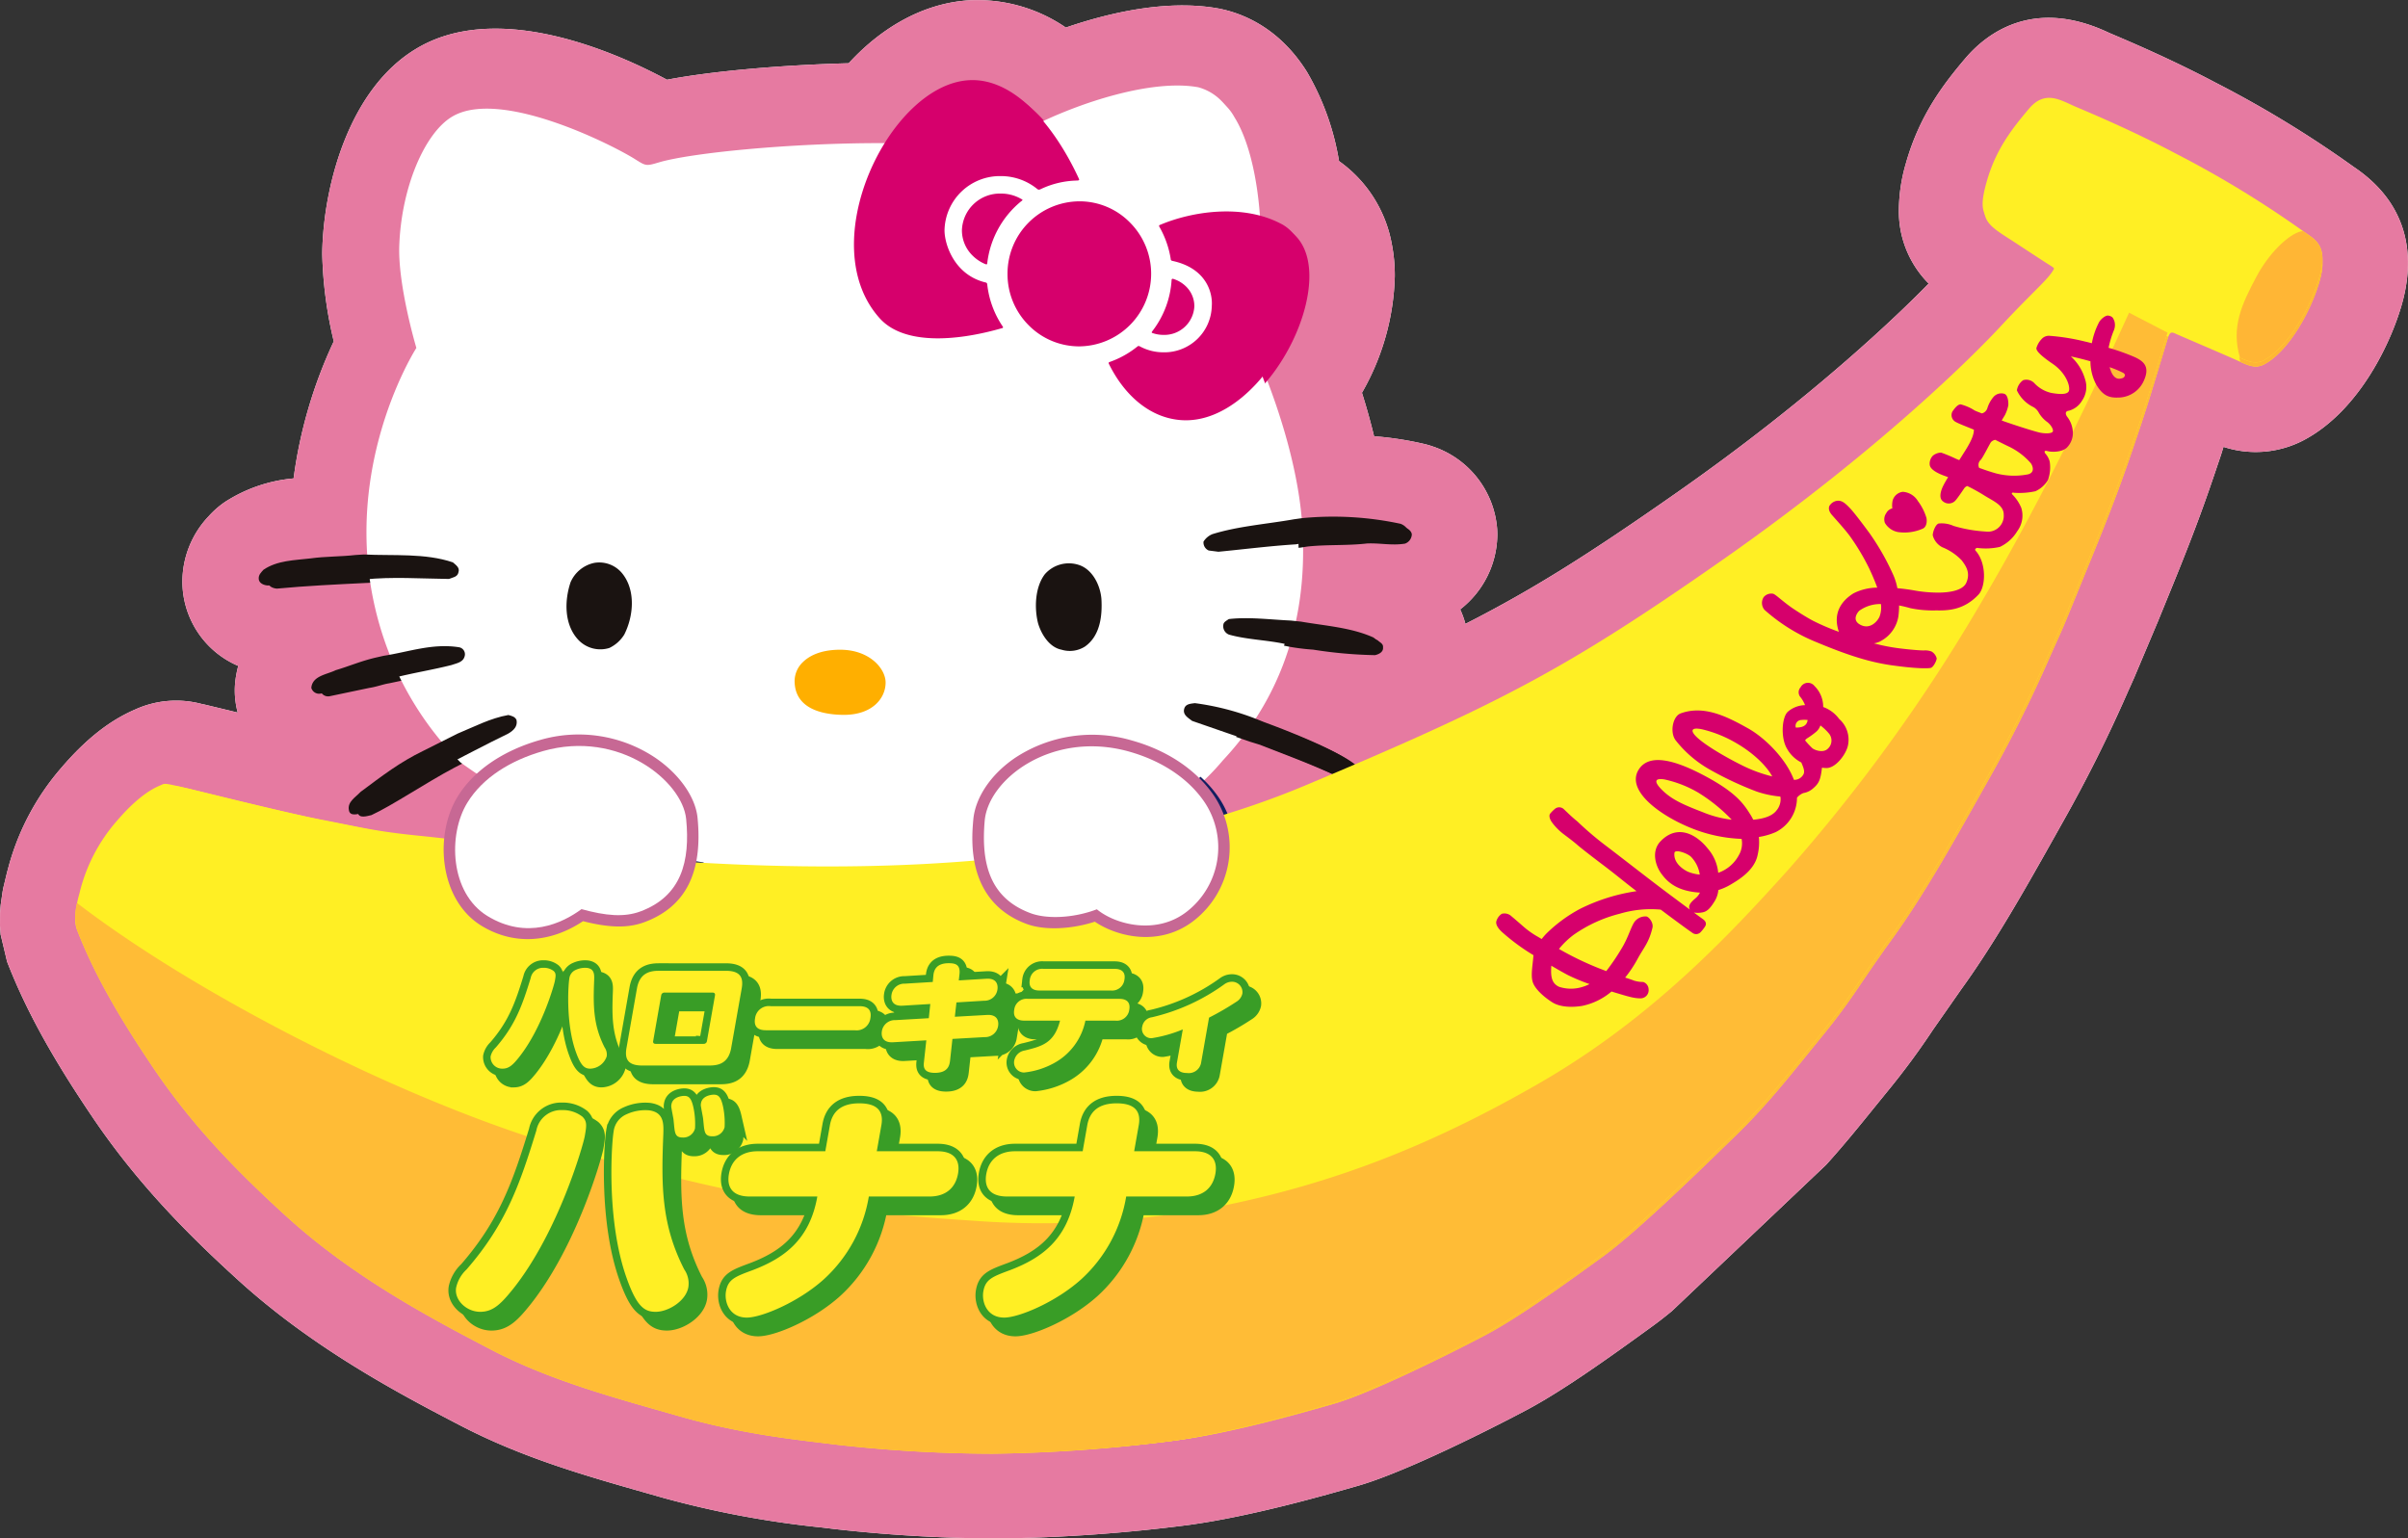 <svg id="グループ_1745" data-name="グループ 1745" xmlns="http://www.w3.org/2000/svg" xmlns:xlink="http://www.w3.org/1999/xlink" width="449" height="286.903" viewBox="0 0 449 286.903">
  <rect x="0" y="0" width="449" height="286.903" fill="#333333" stroke="none"/>
  <defs>
    <clipPath id="clip-path">
      <rect id="長方形_762" data-name="長方形 762" width="449" height="286.903" fill="none"/>
    </clipPath>
    <clipPath id="clip-path-2">
      <path id="パス_3223" data-name="パス 3223" d="M51.755,70.111a2,2,0,0,0-1.22,1.636c-.182,1-.717,8.259,1.225,13.654.948,2.643,1.659,3.09,2.687,3.09a3.327,3.327,0,0,0,3.035-2.282,2.317,2.317,0,0,0-.376-1.659c-2.139-4.162-2.147-7.789-1.952-12.556.034-.984.073-2.038-1.3-2.238a2.969,2.969,0,0,0-.361-.018,4.044,4.044,0,0,0-1.737.374m-8.4,1.524c-1.516,4.923-2.8,8.685-6.488,12.914a3.29,3.29,0,0,0-.968,1.682,2.154,2.154,0,0,0,2.238,2.259c1.218,0,1.95-.763,3.053-2.124,4.24-5.33,6.522-13.389,6.665-14.194.169-.963.244-1.386-.228-1.836a2.956,2.956,0,0,0-1.877-.6,2.339,2.339,0,0,0-2.394,1.9" transform="translate(-35.871 -69.732)" fill="none"/>
    </clipPath>
    <linearGradient id="linear-gradient" x1="-3.115" y1="3.87" x2="-3.024" y2="3.87" gradientUnits="objectBoundingBox">
      <stop offset="0" stop-color="#f0ad00"/>
      <stop offset="0.507" stop-color="#fffcd9"/>
      <stop offset="1" stop-color="#feaa00"/>
    </linearGradient>
    <clipPath id="clip-path-3">
      <path id="パス_3224" data-name="パス 3224" d="M50.63,83.018l1.5-8.505A.6.6,0,0,1,52.769,74h8.9c.358,0,.514.2.462.514l-1.5,8.505a.6.6,0,0,1-.644.517h-8.9c-.356,0-.514-.2-.46-.517m1.062-13.07c-1.7,0-3.57.423-4.074,3.29L45.668,84.3c-.358,2.036.236,3.266,2.916,3.266H61.051c1.576,0,3.567-.291,4.094-3.266l1.947-11.06c.345-1.947-.161-3.29-2.934-3.29Z" transform="translate(-45.574 -69.948)" fill="none"/>
    </clipPath>
    <linearGradient id="linear-gradient-2" x1="-4.095" y1="3.95" x2="-4.002" y2="3.95" xlink:href="#linear-gradient"/>
    <clipPath id="clip-path-4">
      <path id="パス_3225" data-name="パス 3225" d="M57.765,72.482a2.575,2.575,0,0,0-2.91,2.259c-.392,2.217,1.477,2.217,2.145,2.217H73.367A2.585,2.585,0,0,0,76.3,74.7c.389-2.217-1.5-2.217-2.121-2.217Z" transform="translate(-54.801 -72.482)" fill="none"/>
    </clipPath>
    <linearGradient id="linear-gradient-3" x1="-7.606" y1="5.635" x2="-7.468" y2="5.635" xlink:href="#linear-gradient"/>
    <clipPath id="clip-path-5">
      <path id="パス_3226" data-name="パス 3226" d="M73.494,71.733,73.385,72.9l-5.177.314a2.411,2.411,0,0,0-2.487,2.035c-.122.7-.052,2.194,2.054,2.061l5.151-.314-.273,2.643-6.19.356a2.444,2.444,0,0,0-2.534,2.017c-.13.737-.055,2.215,2.072,2.1l6.187-.358-.431,3.939c-.1.828-.228,2.106,2.023,2.106,2.583,0,2.744-1.592,2.835-2.37l.428-3.944,5.971-.335a2.436,2.436,0,0,0,2.513-2.035c.13-.737.026-2.2-2.051-2.085l-5.992.338.3-2.664,5.128-.314a2.423,2.423,0,0,0,2.49-2.036c.122-.7.052-2.194-2.054-2.059l-5.128.312.13-1.142c.2-1.815-.763-2.059-2.007-2.059-2.321,0-2.765,1.3-2.851,2.329" transform="translate(-63.89 -69.404)" fill="none"/>
    </clipPath>
    <linearGradient id="linear-gradient-4" x1="-5.415" y1="3.751" x2="-5.328" y2="3.751" xlink:href="#linear-gradient"/>
    <clipPath id="clip-path-6">
      <path id="パス_3227" data-name="パス 3227" d="M75.968,75.382a2.3,2.3,0,0,0-2.56,2.038c-.27,1.521.7,2.015,1.846,2.015h6.675c-1.072,4.185-3.354,4.767-6.556,5.551a2.345,2.345,0,0,0-1.937,1.771,1.865,1.865,0,0,0,1.791,2.324,14.648,14.648,0,0,0,5.621-1.766,11.592,11.592,0,0,0,5.792-7.88h5.6A2.323,2.323,0,0,0,94.8,77.4c.234-1.319-.434-2.015-1.846-2.015ZM78.84,69.81a2.31,2.31,0,0,0-2.534,2.038c-.348,1.965,1.347,1.989,1.825,1.989H91.385A2.3,2.3,0,0,0,93.9,71.8c.286-1.612-.82-1.991-1.8-1.991Z" transform="translate(-73.362 -69.81)" fill="none"/>
    </clipPath>
    <linearGradient id="linear-gradient-5" x1="-6.412" y1="3.814" x2="-6.322" y2="3.814" xlink:href="#linear-gradient"/>
    <clipPath id="clip-path-7">
      <path id="パス_3228" data-name="パス 3228" d="M97.8,71.224a37.326,37.326,0,0,1-13.423,6.112,2.1,2.1,0,0,0-1.807,1.7,1.727,1.727,0,0,0,1.742,2.191A25,25,0,0,0,90.1,79.6l-1.083,6.156c-.247,1.389.587,1.947,1.88,1.947a2.332,2.332,0,0,0,2.617-1.947l1.472-8.347a51.307,51.307,0,0,0,5.091-2.957,2.385,2.385,0,0,0,1.106-1.521,1.939,1.939,0,0,0-2.007-2.2,2.423,2.423,0,0,0-1.379.493" transform="translate(-82.54 -70.731)" fill="none"/>
    </clipPath>
    <linearGradient id="linear-gradient-6" x1="-8.306" y1="4.266" x2="-8.204" y2="4.266" xlink:href="#linear-gradient"/>
    <clipPath id="clip-path-8">
      <path id="パス_3229" data-name="パス 3229" d="M65.162,82.448a4,4,0,0,0-2.446,3.266c-.353,2.015-1.425,16.523,2.459,27.313,1.893,5.281,3.315,6.177,5.372,6.177,2.344,0,5.618-2.015,6.07-4.567a4.592,4.592,0,0,0-.756-3.31c-4.274-8.329-4.289-15.583-3.9-25.119.057-1.971.143-4.074-2.612-4.479a6.366,6.366,0,0,0-.7-.034,8.133,8.133,0,0,0-3.489.753m-16.808,3.04c-3.027,9.853-5.6,17.374-12.976,25.838a6.549,6.549,0,0,0-1.934,3.352c-.408,2.329,1.932,4.525,4.468,4.525,2.441,0,3.9-1.521,6.112-4.255,8.482-10.655,13.044-26.77,13.329-28.383.34-1.924.488-2.775-.452-3.671a5.95,5.95,0,0,0-3.762-1.21,4.678,4.678,0,0,0-4.785,3.8m25.122-4.876a1.6,1.6,0,0,0,.01.761c.039.312.322,1.7.361,2.012s.164,1.791.244,2.15c.13.628.306,1.254,1.457,1.254a2.24,2.24,0,0,0,2.308-1.7,14.7,14.7,0,0,0-.309-3.939c-.379-1.659-.828-2.106-1.69-2.106-.428,0-2.134.177-2.381,1.568m5.494-.223a1.605,1.605,0,0,0,.013.761c.039.312.322,1.7.361,2.015s.161,1.786.244,2.147c.127.626.306,1.254,1.451,1.254a2.244,2.244,0,0,0,2.313-1.7,14.662,14.662,0,0,0-.312-3.939c-.379-1.656-.826-2.106-1.688-2.106-.431,0-2.137.179-2.383,1.568" transform="translate(-33.396 -78.821)" fill="none"/>
    </clipPath>
    <linearGradient id="linear-gradient-7" x1="-1.236" y1="1.473" x2="-1.196" y2="1.473" xlink:href="#linear-gradient"/>
    <clipPath id="clip-path-9">
      <path id="パス_3230" data-name="パス 3230" d="M72.1,83.517l-.852,4.834H58.662c-2.918,0-4.86,1.521-5.343,4.253-.408,2.329.558,4.164,3.861,4.164H69.764c-1.412,8.015-6.135,11.463-12.034,13.7-3.277,1.21-4.559,1.7-4.954,3.941-.338,1.927.626,4.881,3.879,4.881,2.729,0,9.6-2.866,14.319-7.119a26.725,26.725,0,0,0,8.363-15.4H90.628c2.968,0,4.824-1.568,5.3-4.255.408-2.326-.558-4.162-3.814-4.162H80.819l.854-4.834c.543-3.09-1.34-4.076-4.115-4.076-3.4,0-5.013,1.568-5.457,4.076" transform="translate(-52.712 -79.441)" fill="none"/>
    </clipPath>
    <linearGradient id="linear-gradient-8" x1="-2.177" y1="1.529" x2="-2.133" y2="1.529" xlink:href="#linear-gradient"/>
    <clipPath id="clip-path-10">
      <path id="パス_3231" data-name="パス 3231" d="M90.534,83.517l-.852,4.834H77.1c-2.918,0-4.86,1.521-5.343,4.253-.41,2.329.558,4.164,3.861,4.164H88.2c-1.412,8.015-6.135,11.463-12.034,13.7-3.274,1.21-4.562,1.7-4.956,3.941-.338,1.927.628,4.881,3.879,4.881,2.729,0,9.6-2.866,14.321-7.119a26.754,26.754,0,0,0,8.363-15.4h11.291c2.968,0,4.821-1.568,5.3-4.255.41-2.326-.558-4.162-3.811-4.162H99.252l.854-4.834c.543-3.09-1.34-4.076-4.115-4.076-3.4,0-5.016,1.568-5.457,4.076" transform="translate(-71.143 -79.441)" fill="none"/>
    </clipPath>
    <linearGradient id="linear-gradient-9" x1="-2.985" y1="1.529" x2="-2.941" y2="1.529" xlink:href="#linear-gradient"/>
  </defs>
  <g id="グループ_1724" data-name="グループ 1724">
    <g id="グループ_1723" data-name="グループ 1723" clip-path="url(#clip-path)">
      <path id="パス_3162" data-name="パス 3162" d="M340.514,217.21c3.261-3.608,6.138-7.157,9.114-10.84l2.512-3.092a137.829,137.829,0,0,0,8.271-11.218l5.324-7.621c6.33-8.745,12.245-19.282,17.465-28.577l1.3-2.322a266.315,266.315,0,0,0,12.2-24.383c.023-.049,1.218-2.716,1.218-2.716l4.489-10.645,2.807-6.879c4.6-11.286,6.428-16.706,8.546-22.983l.376-1.112s.184-.586.464-1.488a19.3,19.3,0,0,0,14.824-1.179c10.739-5.588,16.742-18.987,18.6-26.029,1.913-7.258,1.915-17.447-8.927-24.855l-.277-.189a.473.473,0,0,1,.06.041,204.392,204.392,0,0,0-25.754-15.71c-8.235-4.357-16.306-7.779-19.344-9.067l-.236-.1c-.031-.013-.643-.29-.643-.29C379-.465,370.355,6.3,366.444,10.9c-4.046,4.777-8.546,10.6-11.083,19.614a31.589,31.589,0,0,0-1.291,8.538,19.069,19.069,0,0,0,5.56,13.831c-5.466,5.588-21.529,21.179-47.009,39.01-16.016,11.216-26.581,17.939-39.378,24.453a16.8,16.8,0,0,0-.975-2.7,17.81,17.81,0,0,0,6.918-13.572c.005-.135.008-.272.008-.41,0-.35-.013-.7-.036-1.045A17.636,17.636,0,0,0,267.2,83.275q-.75-.264-1.524-.454a61.7,61.7,0,0,0-9.463-1.464c-.692-2.851-1.462-5.57-2.263-8.11a45.821,45.821,0,0,0,6.128-21.789,30.462,30.462,0,0,0-.549-5.879,24.247,24.247,0,0,0-9.852-15.534A48.491,48.491,0,0,0,243.7,13.407c-4.886-7.8-11.273-10.653-15.772-11.674-.353-.08-.8-.168-1.177-.228-9.438-1.576-20,.889-28.015,3.634A29.15,29.15,0,0,0,180.267.087c-7.96.619-15.677,4.79-22.019,11.708-12.8.329-25.757,1.511-33.88,3.074C115.42,10.048,92.8-.25,77.434,9.193c-11.991,7.3-16.83,24.362-17.315,36.752q-.031.754-.031,1.529a76.593,76.593,0,0,0,2.149,16.182,86.924,86.924,0,0,0-7.491,25.563,28.121,28.121,0,0,0-12.81,4.4A16.863,16.863,0,0,0,38.9,96.285,17.737,17.737,0,0,0,34.01,108.42c0,.607.031,1.182.083,1.716a17.126,17.126,0,0,0,10.334,14.051,19.947,19.947,0,0,0-.588,3.209c-.039.459-.06.92-.06,1.379a15.915,15.915,0,0,0,.55,4.113l-1.713-.42-4.44-1.068c-.13-.031-.008,0-.137-.029l-.511-.109A18.479,18.479,0,0,0,25.233,132.3c-3.2,1.389-7.955,4.038-13.808,10.9A46.82,46.82,0,0,0,1.446,162.2l-.111.391-.71,2.952c-.026.109-.036.137-.036.137,0,.016-.07.407-.114.661-.01.075-.316,2.208-.347,2.418l-.114,1.454v.044c0,.337-.013,2.387-.013,2.387S.119,174.3.119,174.3c0-.034,1.2,5.029,1.2,5.029,3.432,8.867,8.333,17.792,15.925,29.007,8.748,12.955,18.634,22.628,27.149,30.378,14.173,12.9,30.448,21.389,41.218,27.009,11.674,6.1,23.362,9.43,34.666,12.646l3.419.975a180.979,180.979,0,0,0,29.557,5.518l2.346.285a276.7,276.7,0,0,0,30.6,1.755,302.006,302.006,0,0,0,35.378-2.506c11.773-1.6,25.754-5.62,31.724-7.338C263.821,274,283.715,263.452,284.557,263c6.783-3.59,15.415-9.756,23.676-15.765,1.073-.778,2.25-1.7,3.491-2.716ZM24.173,132.853l.1-.06.249-.122c-.117.06-.233.114-.35.181" transform="translate(0 0.001)" fill="#fff"/>
      <path id="パス_3163" data-name="パス 3163" d="M340.514,217.21c3.261-3.608,6.138-7.157,9.114-10.84l2.512-3.092a137.829,137.829,0,0,0,8.271-11.218l5.324-7.621c6.33-8.745,12.245-19.282,17.465-28.577l1.3-2.322a266.315,266.315,0,0,0,12.2-24.383c.023-.049,1.218-2.716,1.218-2.716l4.489-10.645,2.807-6.879c4.6-11.286,6.428-16.706,8.546-22.983l.376-1.112s.184-.586.464-1.488a19.3,19.3,0,0,0,14.824-1.179c10.739-5.588,16.742-18.987,18.6-26.029,1.913-7.258,1.915-17.447-8.927-24.855l-.277-.189a.473.473,0,0,1,.06.041,204.392,204.392,0,0,0-25.754-15.71c-8.235-4.357-16.306-7.779-19.344-9.067l-.236-.1c-.031-.013-.643-.29-.643-.29C379-.465,370.355,6.3,366.444,10.9c-4.046,4.777-8.546,10.6-11.083,19.614a31.589,31.589,0,0,0-1.291,8.538,19.069,19.069,0,0,0,5.56,13.831c-5.466,5.588-21.529,21.179-47.009,39.01-16.016,11.216-26.581,17.939-39.378,24.453a16.8,16.8,0,0,0-.975-2.7,17.81,17.81,0,0,0,6.918-13.572c.005-.135.008-.272.008-.41,0-.35-.013-.7-.036-1.045A17.636,17.636,0,0,0,267.2,83.275q-.75-.264-1.524-.454a61.7,61.7,0,0,0-9.463-1.464c-.692-2.851-1.462-5.57-2.263-8.11a45.821,45.821,0,0,0,6.128-21.789,30.462,30.462,0,0,0-.549-5.879,24.247,24.247,0,0,0-9.852-15.534A48.491,48.491,0,0,0,243.7,13.407c-4.886-7.8-11.273-10.653-15.772-11.674-.353-.08-.8-.168-1.177-.228-9.438-1.576-20,.889-28.015,3.634A29.15,29.15,0,0,0,180.267.087c-7.96.619-15.677,4.79-22.019,11.708-12.8.329-25.757,1.511-33.88,3.074C115.42,10.048,92.8-.25,77.434,9.193c-11.991,7.3-16.83,24.362-17.315,36.752q-.031.754-.031,1.529a76.593,76.593,0,0,0,2.149,16.182,86.924,86.924,0,0,0-7.491,25.563,28.121,28.121,0,0,0-12.81,4.4A16.863,16.863,0,0,0,38.9,96.285,17.737,17.737,0,0,0,34.01,108.42c0,.607.031,1.182.083,1.716a17.126,17.126,0,0,0,10.334,14.051,19.947,19.947,0,0,0-.588,3.209c-.039.459-.06.92-.06,1.379a15.915,15.915,0,0,0,.55,4.113l-1.713-.42-4.44-1.068c-.13-.031-.008,0-.137-.029l-.511-.109A18.479,18.479,0,0,0,25.233,132.3c-3.2,1.389-7.955,4.038-13.808,10.9A46.82,46.82,0,0,0,1.446,162.2l-.111.391-.71,2.952c-.026.109-.036.137-.036.137,0,.016-.07.407-.114.661-.01.075-.316,2.208-.347,2.418l-.114,1.454v.044c0,.337-.013,2.387-.013,2.387S.119,174.3.119,174.3c0-.034,1.2,5.029,1.2,5.029,3.432,8.867,8.333,17.792,15.925,29.007,8.748,12.955,18.634,22.628,27.149,30.378,14.173,12.9,30.448,21.389,41.218,27.009,11.674,6.1,23.362,9.43,34.666,12.646l3.419.975a180.979,180.979,0,0,0,29.557,5.518l2.346.285a276.7,276.7,0,0,0,30.6,1.755,302.006,302.006,0,0,0,35.378-2.506c11.773-1.6,25.754-5.62,31.724-7.338C263.821,274,283.715,263.452,284.557,263c6.783-3.59,15.415-9.756,23.676-15.765,1.073-.778,2.25-1.7,3.491-2.716ZM24.173,132.853l.1-.06.249-.122c-.117.06-.233.114-.35.181" transform="translate(0 0.001)" fill="#e67aa1"/>
      <path id="パス_3164" data-name="パス 3164" d="M185.1,131.332c8.7-9.3,16.1-23.326,14.754-43.746-1.094-16.68-9.593-34.3-9.593-34.3a78.616,78.616,0,0,0,1.913-17.053c.057-10.052-1.693-19.552-4.966-24.785a9.427,9.427,0,0,0-5.785-4.58l-.119-.026-.122-.018c-8.377-1.418-21.524,2.7-30.848,7.411-.088.036-7.722,4-8.564,4.438a4.394,4.394,0,0,1-1.34.016c-3.458-.949-9.4-1.439-17.659-1.454-17.242-.036-35.7,1.851-41.477,3.572-2.421.715-2.424.713-4.655-.723-4.666-2.859-25.1-13.077-33.828-7.716-4.969,3.025-9.3,12.921-9.728,23.79-.3,7.506,3.173,19.1,3.173,19.1s-16.612,25.8-5.34,55.923A59.071,59.071,0,0,0,44.441,132.2a105.173,105.173,0,0,0,39.782,17.628c23.2,4.453,47.019,4.51,66.125.386,15.759-3.364,27.193-9.844,34.751-18.885" transform="translate(42.97 10.413)" fill="#fff"/>
      <path id="パス_3165" data-name="パス 3165" d="M55.278,55.108c1.094-.622,1.827-1.4,1.594-2.556-.264-.619-.915-.77-1.511-.925-3.341.578-6.387,2.206-9.469,3.471l-6.314,3.178c-4.334,2.087-7.561,4.572-11.643,7.621-.967,1.021-2.457,1.843-2.182,3.357.161,1.332,1.822.71,2.553.565,3.836-1.755,10.233-6.081,15.435-8.828,0,0,8.818-4.6,11.537-5.881" transform="translate(40.945 82.191)" fill="#1a1311"/>
      <path id="パス_3166" data-name="パス 3166" d="M38.558,52.525c3.478-.884,7.061-1.446,10.542-2.33.861-.314,2.076-.482,2.382-1.55a1.32,1.32,0,0,0-1.045-1.75c-4.948-.767-9.311.874-13.994,1.591l-1.223.277c-2.83.63-5.145,1.654-7.657,2.387-1.6.806-4.323,1.019-4.52,3.284A1.508,1.508,0,0,0,24.786,55.5l7.408-1.555c1.306-.187,2.639-.7,3.621-.842Z" transform="translate(36.683 74.339)" fill="#1a1311"/>
      <path id="パス_3167" data-name="パス 3167" d="M38.887,44.771c5.083-.544,10.537-.156,15.713-.1.612-.272,1.581-.329,1.752-1.221.3-.879-.459-1.35-1.029-1.858C50.188,39.846,44.317,40.4,38.8,40.129l-1.511.091c-2.781.321-5.671.251-8.4.638-3.03.353-6.153.368-8.72,2.1-.454.516-.962.951-.886,1.747.078.78.959,1.138,1.674,1.179,5.5-.518,10.967-.775,16.579-1.052Z" transform="translate(30.683 63.886)" fill="#1a1311"/>
      <path id="パス_3168" data-name="パス 3168" d="M96.925,57.49l-9.873-3.419c-.7-.562-1.833-1.138-1.439-2.328.264-.827,1.169-.861,1.957-.967a48.578,48.578,0,0,1,10.967,2.771l1.848.736c6.063,2.224,14.2,5.638,16.3,7.626.4.614,1.1,1.358.6,2.24a2.584,2.584,0,0,1-2.836.4c-5.093-2.491-10.386-4.419-15.677-6.49Z" transform="translate(136.17 80.838)" fill="#1a1311"/>
      <path id="パス_3169" data-name="パス 3169" d="M99.864,49.483c-3.4-.752-7.123-.8-10.459-1.744a1.674,1.674,0,0,1-1.026-1.9c.073-.472.62-.695.99-.982,3.74-.43,7.75.106,11.527.27l1.882.2c4.6.8,9.321,1.083,13.468,2.952.407.376,1.063.627.982,1.288.1.9-.819,1.3-1.483,1.459a83.209,83.209,0,0,1-11.534-1.024,42.829,42.829,0,0,1-4.347-.524" transform="translate(140.654 71.152)" fill="#1a1311"/>
      <path id="パス_3170" data-name="パス 3170" d="M104.059,42.543c-4.832.3-9.583.915-14.342,1.371l-1.8-.228a1.621,1.621,0,0,1-.967-1.651,3.456,3.456,0,0,1,1.659-1.392C93.4,39.161,98.7,38.78,103.709,37.9l1.516-.213a59.642,59.642,0,0,1,18.292,1.042c.531.187,1.3.692,1.34,1.353a1.916,1.916,0,0,1-1.257,1.708c-2.473.4-4.679-.137-7.087-.029-3.73.433-7.514.176-11.133.575Z" transform="translate(138.391 59.59)" fill="#1a1311"/>
      <path id="パス_3171" data-name="パス 3171" d="M84.051,56.18a5.231,5.231,0,0,1-4.365.588c-2.263-.435-3.745-2.864-4.347-4.889-.734-2.864-.56-6.76,1.26-9.132a5.935,5.935,0,0,1,6.236-1.739c2.6.8,4.051,3.787,4.261,6.332.179,3.131-.218,6.84-3.046,8.839" transform="translate(119.296 64.919)" fill="#1a1311"/>
      <path id="パス_3172" data-name="パス 3172" d="M49.237,56.567a5.631,5.631,0,0,1-5.752-1.537c-2.6-2.8-2.579-7.2-1.413-10.677a6.167,6.167,0,0,1,4.422-3.6,5.494,5.494,0,0,1,5.29,2.123c2.405,3.147,1.939,7.877.246,11.205a6.615,6.615,0,0,1-2.794,2.483" transform="translate(65.779 64.812)" fill="#1a1311"/>
      <path id="パス_3173" data-name="パス 3173" d="M66.125,46.951h0c-3.813-.005-5.886,1.257-6.952,2.312a4.881,4.881,0,0,0-1.519,3.445c-.013,5.49,5.713,6.322,9.126,6.335,5.324.008,7.76-3.092,7.766-5.988.005-2.548-2.916-6.091-8.421-6.1" transform="translate(91.786 74.747)" fill="#ffaf00"/>
      <path id="パス_3174" data-name="パス 3174" d="M86.232,43.7c-5.752-1.449-7.519-7.092-7.519-9.658A10.281,10.281,0,0,1,89.169,23.97a10.663,10.663,0,0,1,6.659,2.309.7.7,0,0,0,.368.21.824.824,0,0,0,.376-.1,16.47,16.47,0,0,1,6.763-1.591c.124-.01.293-.01.353-.109s0-.163-.06-.3C99.19,14.8,91.634,5.494,82.992,6.188,68.373,7.324,54.257,36.554,66.668,50.351c4.378,4.9,13.834,4.393,22.644,1.877.114-.021.22-.036.257-.145s-.054-.187-.127-.3a17.276,17.276,0,0,1-2.792-7.626.669.669,0,0,0-.086-.321.693.693,0,0,0-.332-.143" transform="translate(98.553 9.794)" fill="#d6006c" fill-rule="evenodd"/>
      <path id="パス_3175" data-name="パス 3175" d="M74.351,27.092A17.432,17.432,0,0,1,80.6,15.736c.119-.088.285-.2.28-.277-.021-.083-.137-.135-.251-.194a7.467,7.467,0,0,0-3.753-.99,7.043,7.043,0,0,0-7.24,6.83,6.576,6.576,0,0,0,1.98,4.7,7.343,7.343,0,0,0,2.315,1.553c.124.049.231.111.332.049.083-.052.073-.174.091-.311" transform="translate(110.859 22.724)" fill="#d6006c" fill-rule="evenodd"/>
      <path id="パス_3176" data-name="パス 3176" d="M112.189,17.876c-7.167-3.823-16.638-2.3-22.431.148-.078.026-.2.057-.244.163s.039.2.062.249a17.455,17.455,0,0,1,2.087,5.944c.01.1.01.166.078.228.06.1.153.106.244.135,6.3,1.35,7.5,5.933,7.3,8.4A8.8,8.8,0,0,1,90.3,41.709a9.191,9.191,0,0,1-4.375-1.1.546.546,0,0,0-.223-.075.38.38,0,0,0-.189.075A17.248,17.248,0,0,1,80.359,43.5a.28.28,0,0,0-.192.114.261.261,0,0,0-.005.2c2.843,5.8,7.532,10.049,13.385,10.492,16.205,1.226,30.493-30.086,18.642-36.428" transform="translate(127.589 24.768)" fill="#d6006c" fill-rule="evenodd"/>
      <path id="パス_3177" data-name="パス 3177" d="M83.4,30.464a6.173,6.173,0,0,0,1.985.334,5.573,5.573,0,0,0,5.752-5.34,5.094,5.094,0,0,0-1.527-3.631,5.823,5.823,0,0,0-2.341-1.41c-.052-.023-.213-.054-.262-.013a.248.248,0,0,0-.093.21,17.254,17.254,0,0,1-3.564,9.474c-.031.057-.132.174-.13.241s.117.13.179.135" transform="translate(132.497 32.452)" fill="#d6006c" fill-rule="evenodd"/>
      <path id="パス_3178" data-name="パス 3178" d="M72.9,28.307a13.417,13.417,0,0,1,13.32-13.473A13.113,13.113,0,0,1,95.6,18.743a13.479,13.479,0,0,1-9.373,23.022,13.161,13.161,0,0,1-9.37-3.891A13.413,13.413,0,0,1,72.9,28.307" transform="translate(116.06 23.616)" fill="#d6006c"/>
      <path id="パス_3179" data-name="パス 3179" d="M364.944,32.758c-4.622-2.937-5.656-3.852-4-9.738s4.531-9.645,7.882-13.608c3.033-3.567,5.941-1.483,8.738-.3s10.5,4.43,18.357,8.585A192.4,192.4,0,0,1,419.69,32.162c2.027,1.477,4.635,2.486,3.162,8.066s-5.8,13.494-10.493,15.936c-1.721.886-3.268.008-5.114-.829s-10.695-4.614-11.464-4.971-.962-.07-1.252.653-3.009,10.21-5.259,16.882c-2.25,6.651-3.906,11.7-8.58,23.173-6.6,16.172-4.811,11.936-8.287,19.717A250.649,250.649,0,0,1,360.841,133.9c-5.448,9.681-11.5,20.677-17.781,29.357s-7.408,11.226-13.048,18.126c-5.62,6.895-9.891,12.478-16.065,18.489s-18.388,17.957-24.857,22.652-15.6,11.312-21.778,14.58-21.187,10.772-28.188,12.81c-7.011,2.019-19.3,5.485-29.445,6.861a286.969,286.969,0,0,1-33.253,2.364,263.572,263.572,0,0,1-28.637-1.636c-7.6-.941-17.7-1.934-29.456-5.3s-23.766-6.5-35.114-12.437-25.544-13.455-37.856-24.66C35.7,206.315,27.7,197.974,20.683,187.582S9.392,169.43,6.447,161.828c-.591-1.547-.3-3.971.464-6.713a31.592,31.592,0,0,1,6.882-13.377c4.912-5.762,7.955-6.537,8.481-6.83s1.436,0,2.854.283c1.431.3,19.186,4.8,26.851,6.268,7.654,1.485,9.829,2.131,18,2.957,28.844,2.9,105.726,15.332,164.505-9.349C270.678,119.86,283.12,113.36,312,93.142s46.55-37.924,51.522-43.279,8-8.033,9.225-9.637c1.05-1.387,1.109-1.721-.27-2.569s-6.249-4.08-7.53-4.9" transform="translate(9.766 11.817)" fill="#ffef24"/>
      <path id="パス_3180" data-name="パス 3180" d="M6.473,132.412a9.463,9.463,0,0,0-.026,4.925c2.942,7.6,7.206,15.373,14.233,25.754s15.018,18.73,24.676,27.525c12.315,11.205,26.511,18.74,37.859,24.66s23.354,9.056,35.114,12.437,21.848,4.362,29.456,5.3a263.644,263.644,0,0,0,28.637,1.633,285.92,285.92,0,0,0,33.256-2.364c10.148-1.374,22.434-4.839,29.445-6.858,7-2.037,22.019-9.533,28.186-12.81s15.311-9.876,21.778-14.58,18.694-16.646,24.857-22.652,10.448-11.6,16.068-18.489c5.64-6.9,6.76-9.456,13.048-18.126s12.333-19.676,17.781-29.357A250.552,250.552,0,0,0,372.4,86.3c3.478-7.781,1.685-3.546,8.289-19.717,4.673-11.47,6.33-16.522,8.58-23.173,2.25-6.672,4.969-16.169,5.259-16.882-4.23-2.211-5.679-2.929-7.144-3.72-6.185,13.629-15.954,34.451-27.81,54.43a314.342,314.342,0,0,1-35.557,49.116C312.951,138.633,298.6,153.923,278,165.818c-20.612,11.884-38.217,18.447-57.4,22.506a173.969,173.969,0,0,1-47.893,3.066c-11.747-.772-29.883-2.053-50.892-6.988-21.029-4.935-34.6-8.836-54.186-17.286s-44.1-21.594-61.164-34.7" transform="translate(9.769 36.308)" fill="#ffbc36"/>
      <path id="パス_3181" data-name="パス 3181" d="M161.537,40.464c1.54.718,2.888,1.273,4.391.505,4.692-2.442,9.018-10.353,10.5-15.936s-1.135-6.589-3.165-8.066c-1.884.036-5.954,3.372-8.663,8.466s-4.738,9.342-3.059,15.031" transform="translate(256.198 27.012)" fill="#ffb635"/>
      <path id="パス_3182" data-name="パス 3182" d="M171.544,56.023a6.346,6.346,0,0,0-2.947-2.188A5.4,5.4,0,0,0,167,49.95a1.537,1.537,0,0,0-2.587.215,1.374,1.374,0,0,0-.127,1.711,5.862,5.862,0,0,1,.951,1.612,5.009,5.009,0,0,0-3.188,1.218c-1.128,1-1.374,4.868-.163,6.869a6.321,6.321,0,0,0,2.652,2.551c.461,1.047.679,1.711.386,2.229a1.908,1.908,0,0,1-1.752.993c-1.426-3.823-5.272-7.732-8.489-9.541-3.948-2.216-8.23-4.373-12.556-2.786-1.49.547-2.063,3.7-.809,5.117a21.413,21.413,0,0,0,6.216,5.293,61.99,61.99,0,0,0,8.738,4.1,18.865,18.865,0,0,0,4.212.907.729.729,0,0,1,.184.052,3.24,3.24,0,0,1-.718,2.53c-.873,1.164-2.652,1.584-4.331,1.737a10.2,10.2,0,0,0-.679-1.192c-1.208-1.916-2.729-3.94-8.108-6.838s-10.376-4.443-12.421-1.358c-2.543,3.839,3.688,8.5,9.6,10.9a27.391,27.391,0,0,0,9.453,2.048,4.328,4.328,0,0,1-.524,3.04,6.883,6.883,0,0,1-3.815,3.256,8.032,8.032,0,0,0-1.949-4.513c-2-2.512-5.562-4.679-8.769-1.322-1.661,1.737-1.021,4.347.124,5.946,1.138,1.573,2.875,3.253,7.04,3.556a.611.611,0,0,0,.168,0,3.086,3.086,0,0,1-.84,1.063c-.625.555-1.54,1.312-1.021,2.113-.91-.664-2.087-1.55-3.7-2.748-3.878-2.9-8.523-6.553-12.068-9.246a59.483,59.483,0,0,1-5.117-4.368c-1.078-.871-2.055-1.843-2.525-2.286a1.241,1.241,0,0,0-1.62-.1,6.579,6.579,0,0,0-.941.943c-.207.267-.174.912.438,1.713a10.949,10.949,0,0,0,1.962,1.985c.534.41,1.809,1.343,2.626,2.055s3.095,2.46,5.254,4.093c2.164,1.656,3.1,2.455,4.777,3.764.288.223.622.472.988.759A34.6,34.6,0,0,0,123.478,91.3a26.861,26.861,0,0,0-6.317,4.65,12.341,12.341,0,0,0-.816.956c-.246-.153-.469-.275-.723-.428a15.372,15.372,0,0,1-2.566-1.8c-1.265-1.107-2.177-1.879-2.522-2.167a1.88,1.88,0,0,0-1.6-.285,2.449,2.449,0,0,0-.975,1.28c-.127.316-.163,1.016,1.047,2.128a38.7,38.7,0,0,0,5.809,4.266c-.1,1.682-.547,3.694-.13,5s2.076,2.779,3.634,3.761,3.922.92,5.511.661a12.141,12.141,0,0,0,5.474-2.675c.166.054.358.119.531.166,2.859.863,3.626,1.081,4.821,1.107a1.524,1.524,0,0,0,1.534-1.713,1.468,1.468,0,0,0-1.013-1.327,5.717,5.717,0,0,1-1.752-.267c-.264-.119-.832-.3-1.589-.547a22.375,22.375,0,0,0,2.315-3.486c1.153-2.123,2.11-3,2.763-5.8.207-.907-.7-2.071-1.2-2.071a2.51,2.51,0,0,0-2.265,1.2c-.661,1.117-1.112,2.869-2.3,4.8a39.786,39.786,0,0,1-2.823,4.155c-.456-.168-.915-.35-1.366-.524a57.68,57.68,0,0,1-7.411-3.587,15.175,15.175,0,0,1,2.709-2.618,25.9,25.9,0,0,1,8.6-3.922,20.127,20.127,0,0,1,7.582-.752c.757.565,1.493,1.12,2.144,1.6,2.4,1.776,3.162,2.32,3.7,2.685a1.146,1.146,0,0,0,1.581-.137,7,7,0,0,0,.767-.977c.171-.264.435-.8-.337-1.382-.36-.259-.881-.64-1.711-1.257a4.4,4.4,0,0,0,1.747-.057c.555-.143,1.148-.485,2.027-1.918a4.779,4.779,0,0,0,.77-2.2,10.658,10.658,0,0,0,2.094-.9c1.441-.85,4.606-2.646,5.2-5.609a10.134,10.134,0,0,0,.231-3.341,13.077,13.077,0,0,0,3.11-.9,7.123,7.123,0,0,0,3.966-6.392,2.879,2.879,0,0,1,1.19-.866,3.63,3.63,0,0,0,1.9-.954c.967-.85,1.293-1.5,1.547-3.753.241.021.461.054.728.06,1.825.111,3.852-2.683,4.116-4.295a5.121,5.121,0,0,0-1.669-4.832m-46.317,49.248a8.086,8.086,0,0,1-1.309.524,7.092,7.092,0,0,1-4.368-.023c-1.27-.609-1.594-1.716-1.42-3.911,1.148.674,2.208,1.286,3.1,1.755a36.975,36.975,0,0,0,3.994,1.656m18.245-20.863c-.866-.41-2.714-1.625-2.488-3.494.083-.759,2.488.086,3.123.775a6.053,6.053,0,0,1,1.579,3.258,7.717,7.717,0,0,1-2.214-.539m-4.588-14.977c-1.726-1.63-1.731-2.5.316-2.138a21.41,21.41,0,0,1,6.2,2.434,31.259,31.259,0,0,1,6.218,5.031,20.084,20.084,0,0,1-5.4-1.407c-3.624-1.392-5.622-2.3-7.335-3.919m14.9-4.645c-3.406-1.677-7.592-4.139-8.979-5.695-.726-.811-.775-1.542,1.273-1.13a22.969,22.969,0,0,1,6.516,2.652c2.141,1.239,5.153,3.548,6.55,6.112a27.3,27.3,0,0,1-5.36-1.939M164.5,56.246a5.148,5.148,0,0,1,1.216,0c-.153,1.169-1.112,1.41-2.2,1.407a1.086,1.086,0,0,1,.98-1.407m4.881,5.407c-.868.744-2.413.179-2.825-.2a17.806,17.806,0,0,1-1.314-1.42,1.267,1.267,0,0,1,.435-.417,14.073,14.073,0,0,0,1.656-1.21,2.644,2.644,0,0,0,.754-1.151,9.743,9.743,0,0,1,1.542,1.449,2.052,2.052,0,0,1-.249,2.95" transform="translate(171.774 78.5)" fill="#d6006c"/>
      <path id="パス_3183" data-name="パス 3183" d="M196.161,30.748a41.365,41.365,0,0,0-4.9-1.747,17.558,17.558,0,0,1,.946-3.16,2.576,2.576,0,0,0,.111-1.856c-.2-.394-.223-.809-1.12-.964-.49-.075-1.41.645-1.742,1.3a13.834,13.834,0,0,0-1.3,3.834c-.4-.1-.791-.21-1.2-.293a39.6,39.6,0,0,0-6.646-1.076,1.775,1.775,0,0,0-1.483.6,4.056,4.056,0,0,0-.972,1.69c.005.376.366,1.089,3.033,2.906s3.383,4.508,2.947,5.15-2.063.443-3.188.249a6.163,6.163,0,0,1-3.136-1.781,2.04,2.04,0,0,0-2.11-.586A2.847,2.847,0,0,0,174.24,36.9a6.477,6.477,0,0,0,3.069,3.108,2.581,2.581,0,0,1,.925.912,5.564,5.564,0,0,0,1.537,1.781c.762.526,1.324,1.488,1.133,1.858s-1.335.4-2.341.2c-.943-.189-4.946-1.464-7.138-2.258.2-.365.4-.7.56-.946a6.982,6.982,0,0,0,.661-1.866c.041-.415-.008-1.913-.747-2.151a1.921,1.921,0,0,0-2.027.614,6.009,6.009,0,0,0-1.12,2.074,1.43,1.43,0,0,1-1.006.946c-.529-.2-1.016-.381-1.361-.552A8.864,8.864,0,0,0,163.8,39.5c-.643,0-1.288.993-1.529,1.327a1.433,1.433,0,0,0,.6,1.934c.614.345,1.874.819,3.38,1.436.06,1.475-1.511,3.748-2.211,4.863-.127.218-.306.487-.505.8-.226-.091-.415-.174-.578-.238a26.894,26.894,0,0,0-2.781-1.159,2.494,2.494,0,0,0-1.522.562,2.12,2.12,0,0,0-.594,1.7c.067.692.956,1.4,2.74,2.053.2.065.422.158.679.257a17.569,17.569,0,0,0-.99,1.755c-.158.373-.954,2.068.093,2.773a1.657,1.657,0,0,0,2.265-.213c.378-.41,1.247-1.693,1.612-2.232a1.071,1.071,0,0,1,.581-.443,33.309,33.309,0,0,1,3.051,1.68c1.773,1.125,3.712,1.843,3.712,3.618a2.941,2.941,0,0,1-3.341,3.149A26.171,26.171,0,0,1,162.5,62.07a5.285,5.285,0,0,0-2.784-.443c-.6.2-1.084,1.573-1.084,2.177a3.472,3.472,0,0,0,1.765,2.219,10.337,10.337,0,0,1,3.6,2.424c.928,1.2,1.633,2.439.858,4.186-.7,1.529-3.393,1.812-5.085,1.822a25.205,25.205,0,0,1-4.6-.407c-.918-.166-2.009-.311-3.108-.412a10.836,10.836,0,0,0-.84-2.644,45.319,45.319,0,0,0-4.323-7.569c-1.7-2.3-2.942-3.9-3.5-4.508-1.039-1.115-1.581-1.527-2.351-1.524a1.956,1.956,0,0,0-1.449.765c-.236.233-.518.918.332,1.89s2.385,2.654,3.313,3.9a43.359,43.359,0,0,1,3.634,6.091c.612,1.322,1.1,2.475,1.457,3.491a9.926,9.926,0,0,0-4.4,1.055c-1.916,1.185-4,3.419-2.724,7.149a42.579,42.579,0,0,1-4.8-2.05c-1.522-.809-3.113-1.869-3.823-2.341-1.869-1.291-3.009-2.465-3.554-2.667a1.837,1.837,0,0,0-1.783.617,2,2,0,0,0,.137,2.354,33.128,33.128,0,0,0,9.466,5.933c5.171,2.159,9.515,3.709,14.108,4.362s6.8.609,7.3.49c.492-.135,1.1-1.361,1.1-1.768a2.083,2.083,0,0,0-.951-1.27,3.258,3.258,0,0,0-1.439-.2c-.482,0-1.957-.083-3.966-.324a34.769,34.769,0,0,1-5.3-1,3.788,3.788,0,0,0,1.423-.511,6.323,6.323,0,0,0,3.108-4.422,14.8,14.8,0,0,0,.143-2.1c.861.161,1.594.355,2.151.516a20.8,20.8,0,0,0,4.72.4c2.136.034,5.093.005,7.854-2.916,1.407-1.493,1.524-5.928-.542-8.188-.241-.27.226-.578.446-.48a11.949,11.949,0,0,0,4.075-.2,7.451,7.451,0,0,0,3.217-2.906,4.84,4.84,0,0,0,.765-4.318,7.643,7.643,0,0,0-1.576-2.411c-.41-.41-.083-.485.28-.412a13.853,13.853,0,0,0,3.911-.288,5.194,5.194,0,0,0,2.335-2.094,7.03,7.03,0,0,0,.316-3.424,3.648,3.648,0,0,0-.814-1.483c-.155-.2-.316-.656.412-.454a4.433,4.433,0,0,0,3.582-.643,3.832,3.832,0,0,0,1.083-3.232,4.933,4.933,0,0,0-1.05-2.532c-.324-.487-.363-1.006.321-1.089a3.994,3.994,0,0,0,2.455-1.858,4.484,4.484,0,0,0,.557-4.036,9.078,9.078,0,0,0-2.623-4.189c1.047.218,2.351.544,3.634.9a9.325,9.325,0,0,0,1.05,4.282c1.1,1.827,2.1,2.517,3.994,2.457a5.259,5.259,0,0,0,4.995-3.424c1.042-2.543-.448-3.427-1.778-4.077M148.737,78.939c-.477,1.011-1.853,2.385-3.551,1.485-1.682-.874-.487-2.335-.2-2.6A6.668,6.668,0,0,1,149,76.575a4.826,4.826,0,0,1-.267,2.364M176.275,52.5a13.319,13.319,0,0,1-5.967-.2c-.884-.249-1.975-.609-3.077-1.016a1.266,1.266,0,0,1,.3-1.483c.373-.381,1.612-2.867,1.895-3.279a1.4,1.4,0,0,1,.8-.438c.749.373,1.516.765,2.3,1.14a12.571,12.571,0,0,1,4.318,3.217c.485.728.648,1.778-.565,2.058m17.551-17.872c-.321.083-1.4.562-2.144-1.332-.091-.249-.166-.467-.228-.7a18.631,18.631,0,0,1,2.538,1.063c.6.36.161.892-.166.969" transform="translate(202.085 36.642)" fill="#d6006c"/>
      <path id="パス_3184" data-name="パス 3184" d="M141.923,37.333a3.527,3.527,0,0,0-2.8-1.693,2.251,2.251,0,0,0-1.869,1.594,4.3,4.3,0,0,0-.067,1.485,1.726,1.726,0,0,0-1.13.886,1.978,1.978,0,0,0-.251,1.8,3.593,3.593,0,0,0,2.413,1.7,8.385,8.385,0,0,0,4.7-.669c.78-.469.669-1.638.6-1.952a9.983,9.983,0,0,0-1.6-3.154" transform="translate(216.016 56.74)" fill="#d6006c"/>
      <path id="パス_3185" data-name="パス 3185" d="M41.978,87.141c-1.1,1.361-1.83,2.12-3.048,2.12A2.147,2.147,0,0,1,36.7,87.007a3.26,3.26,0,0,1,.967-1.677c3.681-4.222,4.964-7.978,6.477-12.893a2.33,2.33,0,0,1,2.387-1.9,2.973,2.973,0,0,1,1.877.6c.472.448.4.874.225,1.835-.14.8-2.418,8.847-6.654,14.168M55.926,72.792c-.194,4.762-.187,8.38,1.947,12.538a2.3,2.3,0,0,1,.378,1.654,3.318,3.318,0,0,1-3.03,2.278c-1.026,0-1.737-.443-2.683-3.082-1.939-5.386-1.4-12.628-1.226-13.631a2,2,0,0,1,1.218-1.633,4.152,4.152,0,0,1,2.094-.358c1.374.2,1.332,1.252,1.3,2.234" transform="translate(58.387 112.296)" fill="#399d26"/>
      <path id="パス_3186" data-name="パス 3186" d="M41.978,87.141c-1.1,1.361-1.83,2.12-3.048,2.12A2.147,2.147,0,0,1,36.7,87.007a3.26,3.26,0,0,1,.967-1.677c3.681-4.222,4.964-7.978,6.477-12.893a2.33,2.33,0,0,1,2.387-1.9,2.973,2.973,0,0,1,1.877.6c.472.448.4.874.225,1.835C48.492,73.777,46.214,81.82,41.978,87.141ZM55.926,72.792c-.194,4.762-.187,8.38,1.947,12.538a2.3,2.3,0,0,1,.378,1.654,3.318,3.318,0,0,1-3.03,2.278c-1.026,0-1.737-.443-2.683-3.082-1.939-5.386-1.4-12.628-1.226-13.631a2,2,0,0,1,1.218-1.633,4.152,4.152,0,0,1,2.094-.358C56,70.76,55.957,71.81,55.926,72.792Z" transform="translate(58.387 112.296)" fill="none" stroke="#399d26" stroke-width="2.8"/>
      <path id="パス_3187" data-name="パス 3187" d="M64.93,70.751c2.771,0,3.274,1.345,2.932,3.287L65.915,85.077c-.524,2.973-2.512,3.263-4.088,3.263H49.383c-2.675,0-3.271-1.229-2.911-3.263l1.947-11.039c.5-2.859,2.369-3.287,4.064-3.287ZM62.909,75.31c.054-.314-.1-.511-.461-.511H53.562a.6.6,0,0,0-.638.511l-1.5,8.491c-.057.316.1.518.459.518H60.77a.6.6,0,0,0,.64-.518Z" transform="translate(73.833 112.637)" fill="#399d26"/>
      <path id="パス_3188" data-name="パス 3188" d="M64.93,70.751c2.771,0,3.274,1.345,2.932,3.287L65.915,85.077c-.524,2.973-2.512,3.263-4.088,3.263H49.383c-2.675,0-3.271-1.229-2.911-3.263l1.947-11.039c.5-2.859,2.369-3.287,4.064-3.287ZM62.909,75.31c.054-.314-.1-.511-.461-.511H53.562a.6.6,0,0,0-.638.511l-1.5,8.491c-.057.316.1.518.459.518H60.77a.6.6,0,0,0,.64-.518Z" transform="translate(73.833 112.637)" fill="none" stroke="#399d26" stroke-width="2.8"/>
      <path id="パス_3189" data-name="パス 3189" d="M57.8,77.756c-.669,0-2.532,0-2.144-2.214a2.571,2.571,0,0,1,2.908-2.255H74.95c.622,0,2.509,0,2.12,2.214a2.586,2.586,0,0,1-2.932,2.255Z" transform="translate(88.524 116.674)" fill="#399d26"/>
      <path id="パス_3190" data-name="パス 3190" d="M57.8,77.756c-.669,0-2.532,0-2.144-2.214a2.571,2.571,0,0,1,2.908-2.255H74.95c.622,0,2.509,0,2.12,2.214a2.586,2.586,0,0,1-2.932,2.255Z" transform="translate(88.524 116.674)" fill="none" stroke="#399d26" stroke-width="2.8"/>
      <path id="パス_3191" data-name="パス 3191" d="M74.282,72.533c.086-1.026.529-2.325,2.846-2.325,1.242,0,2.2.244,2,2.055L79,73.4l5.119-.314c2.1-.132,2.172,1.363,2.05,2.058a2.424,2.424,0,0,1-2.486,2.032l-5.119.311-.3,2.662,5.982-.337c2.074-.111,2.177,1.34,2.048,2.079a2.436,2.436,0,0,1-2.509,2.035l-5.959.334L77.4,88.2c-.088.785-.249,2.372-2.831,2.372-2.245,0-2.115-1.275-2.017-2.1l.43-3.935-6.177.36c-2.123.111-2.2-1.363-2.068-2.1a2.438,2.438,0,0,1,2.53-2.011l6.179-.358.272-2.636-5.143.314c-2.1.132-2.172-1.363-2.05-2.058a2.407,2.407,0,0,1,2.486-2.032l5.166-.314Z" transform="translate(102.994 111.773)" fill="#399d26"/>
      <path id="パス_3192" data-name="パス 3192" d="M74.282,72.533c.086-1.026.529-2.325,2.846-2.325,1.242,0,2.2.244,2,2.055L79,73.4l5.119-.314c2.1-.132,2.172,1.363,2.05,2.058a2.424,2.424,0,0,1-2.486,2.032l-5.119.311-.3,2.662,5.982-.337c2.074-.111,2.177,1.34,2.048,2.079a2.436,2.436,0,0,1-2.509,2.035l-5.959.334L77.4,88.2c-.088.785-.249,2.372-2.831,2.372-2.245,0-2.115-1.275-2.017-2.1l.43-3.935-6.177.36c-2.123.111-2.2-1.363-2.068-2.1a2.438,2.438,0,0,1,2.53-2.011l6.179-.358.272-2.636-5.143.314c-2.1.132-2.172-1.363-2.05-2.058a2.407,2.407,0,0,1,2.486-2.032l5.166-.314Z" transform="translate(102.994 111.773)" fill="none" stroke="#399d26" stroke-width="2.8"/>
      <path id="パス_3193" data-name="パス 3193" d="M76.055,80.223c-1.148,0-2.11-.49-1.843-2.009a2.3,2.3,0,0,1,2.556-2.035h16.96c1.41,0,2.076.692,1.843,2.011a2.318,2.318,0,0,1-2.556,2.032H87.423a11.57,11.57,0,0,1-5.78,7.867,14.671,14.671,0,0,1-5.614,1.768,1.866,1.866,0,0,1-1.788-2.325,2.338,2.338,0,0,1,1.936-1.765c3.2-.783,5.472-1.366,6.542-5.544Zm16.814-9.609c.98,0,2.084.378,1.8,1.988a2.294,2.294,0,0,1-2.509,2.035H78.926c-.477,0-2.17-.023-1.822-1.988a2.308,2.308,0,0,1,2.53-2.035Z" transform="translate(118.075 112.419)" fill="#399d26"/>
      <path id="パス_3194" data-name="パス 3194" d="M76.055,80.223c-1.148,0-2.11-.49-1.843-2.009a2.3,2.3,0,0,1,2.556-2.035h16.96c1.41,0,2.076.692,1.843,2.011a2.318,2.318,0,0,1-2.556,2.032H87.423a11.57,11.57,0,0,1-5.78,7.867,14.671,14.671,0,0,1-5.614,1.768,1.866,1.866,0,0,1-1.788-2.325,2.338,2.338,0,0,1,1.936-1.765c3.2-.783,5.472-1.366,6.542-5.544Zm16.814-9.609c.98,0,2.084.378,1.8,1.988a2.294,2.294,0,0,1-2.509,2.035H78.926c-.477,0-2.17-.023-1.822-1.988a2.308,2.308,0,0,1,2.53-2.035Z" transform="translate(118.075 112.419)" fill="none" stroke="#399d26" stroke-width="2.8"/>
      <path id="パス_3195" data-name="パス 3195" d="M90.9,80.388a25.105,25.105,0,0,1-5.783,1.63,1.726,1.726,0,0,1-1.739-2.19,2.1,2.1,0,0,1,1.8-1.7,37.226,37.226,0,0,0,13.4-6.1,2.408,2.408,0,0,1,1.379-.492,1.931,1.931,0,0,1,2,2.19,2.365,2.365,0,0,1-1.1,1.522,51.2,51.2,0,0,1-5.083,2.95L94.3,86.533a2.327,2.327,0,0,1-2.613,1.944c-1.288,0-2.12-.56-1.877-1.944Z" transform="translate(132.683 113.887)" fill="#399d26"/>
      <path id="パス_3196" data-name="パス 3196" d="M90.9,80.388a25.105,25.105,0,0,1-5.783,1.63,1.726,1.726,0,0,1-1.739-2.19,2.1,2.1,0,0,1,1.8-1.7,37.226,37.226,0,0,0,13.4-6.1,2.408,2.408,0,0,1,1.379-.492,1.931,1.931,0,0,1,2,2.19,2.365,2.365,0,0,1-1.1,1.522,51.2,51.2,0,0,1-5.083,2.95L94.3,86.533a2.327,2.327,0,0,1-2.613,1.944c-1.288,0-2.12-.56-1.877-1.944Z" transform="translate(132.683 113.887)" fill="none" stroke="#399d26" stroke-width="2.8"/>
      <path id="パス_3197" data-name="パス 3197" d="M44.807,115.7c-2.2,2.727-3.663,4.246-6.1,4.246-2.532,0-4.87-2.19-4.461-4.515a6.527,6.527,0,0,1,1.931-3.349c7.364-8.45,9.93-15.959,12.955-25.793a4.667,4.667,0,0,1,4.777-3.8,5.928,5.928,0,0,1,3.753,1.208c.941.9.791,1.742.454,3.665-.285,1.61-4.842,17.7-13.31,28.339M72.7,87c-.389,9.52-.373,16.763,3.893,25.078a4.584,4.584,0,0,1,.752,3.3c-.448,2.545-3.717,4.559-6.058,4.559-2.055,0-3.473-.894-5.363-6.166-3.88-10.772-2.81-25.254-2.455-27.268a4,4,0,0,1,2.439-3.263,8.282,8.282,0,0,1,4.186-.713c2.75.4,2.665,2.5,2.6,4.469m1.522-4.829a1.588,1.588,0,0,1-.01-.757c.244-1.387,1.949-1.563,2.377-1.563.861,0,1.309.443,1.685,2.1a14.565,14.565,0,0,1,.308,3.932,2.234,2.234,0,0,1-2.3,1.7c-1.146,0-1.322-.625-1.452-1.249-.08-.36-.2-1.835-.244-2.146s-.321-1.7-.36-2.014m5.485-.22a1.631,1.631,0,0,1-.01-.76c.244-1.387,1.949-1.566,2.379-1.566.861,0,1.306.448,1.682,2.1a14.543,14.543,0,0,1,.311,3.932,2.235,2.235,0,0,1-2.307,1.7c-1.146,0-1.322-.625-1.452-1.252-.08-.358-.2-1.833-.241-2.146s-.321-1.7-.363-2.009" transform="translate(54.447 126.765)" fill="#399d26"/>
      <path id="パス_3198" data-name="パス 3198" d="M44.807,115.7c-2.2,2.727-3.663,4.246-6.1,4.246-2.532,0-4.87-2.19-4.461-4.515a6.527,6.527,0,0,1,1.931-3.349c7.364-8.45,9.93-15.959,12.955-25.793a4.667,4.667,0,0,1,4.777-3.8,5.928,5.928,0,0,1,3.753,1.208c.941.9.791,1.742.454,3.665C57.832,88.967,53.275,105.055,44.807,115.7ZM72.7,87c-.389,9.52-.373,16.763,3.893,25.078a4.584,4.584,0,0,1,.752,3.3c-.448,2.545-3.717,4.559-6.058,4.559-2.055,0-3.473-.894-5.363-6.166-3.88-10.772-2.81-25.254-2.455-27.268a4,4,0,0,1,2.439-3.263,8.282,8.282,0,0,1,4.186-.713C72.847,82.932,72.762,85.032,72.7,87Zm1.522-4.829a1.588,1.588,0,0,1-.01-.757c.244-1.387,1.949-1.563,2.377-1.563.861,0,1.309.443,1.685,2.1a14.565,14.565,0,0,1,.308,3.932,2.234,2.234,0,0,1-2.3,1.7c-1.146,0-1.322-.625-1.452-1.249-.08-.36-.2-1.835-.244-2.146S74.262,82.484,74.224,82.17Zm5.485-.22a1.631,1.631,0,0,1-.01-.76c.244-1.387,1.949-1.566,2.379-1.566.861,0,1.306.448,1.682,2.1a14.543,14.543,0,0,1,.311,3.932,2.235,2.235,0,0,1-2.307,1.7c-1.146,0-1.322-.625-1.452-1.252-.08-.358-.2-1.833-.241-2.146S79.75,82.261,79.708,81.95Z" transform="translate(54.447 126.765)" fill="none" stroke="#399d26" stroke-width="2.8"/>
      <path id="パス_3199" data-name="パス 3199" d="M57.976,97.543c-3.3,0-4.264-1.833-3.854-4.155.482-2.727,2.421-4.246,5.337-4.246H72.022l.85-4.826c.443-2.507,2.055-4.069,5.448-4.069,2.771,0,4.653.982,4.108,4.069l-.853,4.826H92.852c3.248,0,4.215,1.83,3.805,4.155-.472,2.683-2.325,4.246-5.285,4.246H80.1a26.665,26.665,0,0,1-8.349,15.376c-4.715,4.246-11.573,7.107-14.295,7.107-3.248,0-4.209-2.947-3.872-4.87.394-2.237,1.677-2.727,4.948-3.935,5.886-2.234,10.6-5.677,12.014-13.678Z" transform="translate(85.199 127.753)" fill="#399d26"/>
      <path id="パス_3200" data-name="パス 3200" d="M57.976,97.543c-3.3,0-4.264-1.833-3.854-4.155.482-2.727,2.421-4.246,5.337-4.246H72.022l.85-4.826c.443-2.507,2.055-4.069,5.448-4.069,2.771,0,4.653.982,4.108,4.069l-.853,4.826H92.852c3.248,0,4.215,1.83,3.805,4.155-.472,2.683-2.325,4.246-5.285,4.246H80.1a26.665,26.665,0,0,1-8.349,15.376c-4.715,4.246-11.573,7.107-14.295,7.107-3.248,0-4.209-2.947-3.872-4.87.394-2.237,1.677-2.727,4.948-3.935,5.886-2.234,10.6-5.677,12.014-13.678Z" transform="translate(85.199 127.753)" fill="none" stroke="#399d26" stroke-width="2.8"/>
      <path id="パス_3201" data-name="パス 3201" d="M76.407,97.543c-3.3,0-4.264-1.833-3.854-4.155.482-2.727,2.421-4.246,5.337-4.246H90.453l.85-4.826c.443-2.507,2.055-4.069,5.448-4.069,2.771,0,4.653.982,4.108,4.069l-.853,4.826h11.275c3.248,0,4.215,1.83,3.805,4.155-.472,2.683-2.325,4.246-5.285,4.246H98.527a26.665,26.665,0,0,1-8.349,15.376c-4.715,4.246-11.573,7.107-14.295,7.107-3.248,0-4.209-2.947-3.872-4.87.394-2.237,1.677-2.727,4.948-3.935,5.886-2.234,10.6-5.677,12.014-13.678Z" transform="translate(114.542 127.753)" fill="#399d26"/>
      <path id="パス_3202" data-name="パス 3202" d="M76.407,97.543c-3.3,0-4.264-1.833-3.854-4.155.482-2.727,2.421-4.246,5.337-4.246H90.453l.85-4.826c.443-2.507,2.055-4.069,5.448-4.069,2.771,0,4.653.982,4.108,4.069l-.853,4.826h11.275c3.248,0,4.215,1.83,3.805,4.155-.472,2.683-2.325,4.246-5.285,4.246H98.527a26.665,26.665,0,0,1-8.349,15.376c-4.715,4.246-11.573,7.107-14.295,7.107-3.248,0-4.209-2.947-3.872-4.87.394-2.237,1.677-2.727,4.948-3.935,5.886-2.234,10.6-5.677,12.014-13.678Z" transform="translate(114.542 127.753)" fill="none" stroke="#399d26" stroke-width="2.8"/>
      <path id="パス_3203" data-name="パス 3203" d="M50.382,54.046h0c-6.916,1.975-12.343,5.71-15.285,10.531-4.357,7.123-3.383,19.129,4.412,23.93,5.951,3.647,12.758,3.237,18.88-.832,4.873,1.239,8.37,1.317,11.436.163C77.432,85,80.644,78.66,79.646,68.479c-.384-3.847-3.383-8.113-7.825-11.133a25.59,25.59,0,0,0-21.439-3.3" transform="translate(51.772 84.422)" fill="#111e60"/>
      <path id="パス_3204" data-name="パス 3204" d="M78.13,57.438c-4.383,3.038-7.216,7.289-7.574,11.366v0c-.327,3.756-1.317,15.171,9.881,19.334,3.323,1.242,8.276,1.016,12.683-.407,4.336,2.934,12.221,4.642,18.409-.22a17.253,17.253,0,0,0,3.808-23.038c-3.224-4.834-8.67-8.53-15.332-10.386A26.012,26.012,0,0,0,78.13,57.438" transform="translate(112.049 84.459)" fill="#111e60"/>
      <path id="パス_3205" data-name="パス 3205" d="M41.174,86.336c-1.1,1.361-1.83,2.12-3.048,2.12A2.146,2.146,0,0,1,35.894,86.2a3.272,3.272,0,0,1,.964-1.677c3.683-4.222,4.966-7.978,6.48-12.893a2.33,2.33,0,0,1,2.387-1.9,2.973,2.973,0,0,1,1.877.6c.472.448.4.874.226,1.835-.14.8-2.418,8.847-6.654,14.168M55.122,71.99c-.194,4.759-.187,8.377,1.947,12.535a2.3,2.3,0,0,1,.378,1.654,3.317,3.317,0,0,1-3.03,2.278c-1.026,0-1.737-.443-2.683-3.082-1.941-5.386-1.4-12.628-1.226-13.631a2,2,0,0,1,1.218-1.633,4.109,4.109,0,0,1,2.094-.355c1.374.2,1.332,1.249,1.3,2.234" transform="translate(57.107 111.015)" fill="#399d26"/>
      <path id="パス_3206" data-name="パス 3206" d="M41.174,86.336c-1.1,1.361-1.83,2.12-3.048,2.12A2.146,2.146,0,0,1,35.894,86.2a3.272,3.272,0,0,1,.964-1.677c3.683-4.222,4.966-7.978,6.48-12.893a2.33,2.33,0,0,1,2.387-1.9,2.973,2.973,0,0,1,1.877.6c.472.448.4.874.226,1.835C47.688,72.972,45.41,81.015,41.174,86.336ZM55.122,71.99c-.194,4.759-.187,8.377,1.947,12.535a2.3,2.3,0,0,1,.378,1.654,3.317,3.317,0,0,1-3.03,2.278c-1.026,0-1.737-.443-2.683-3.082-1.941-5.386-1.4-12.628-1.226-13.631a2,2,0,0,1,1.218-1.633,4.109,4.109,0,0,1,2.094-.355C55.195,69.955,55.153,71,55.122,71.99Z" transform="translate(57.107 111.015)" fill="none" stroke="#399d26" stroke-width="2.8"/>
      <path id="パス_3207" data-name="パス 3207" d="M64.126,69.948c2.771,0,3.274,1.34,2.932,3.281L65.111,84.271c-.524,2.973-2.512,3.263-4.085,3.263H48.579c-2.675,0-3.271-1.229-2.911-3.263l1.947-11.042c.5-2.859,2.369-3.281,4.064-3.281ZM62.1,74.5c.054-.314-.1-.513-.459-.513H52.758a.6.6,0,0,0-.638.513L50.622,83c-.054.314.1.516.459.516h8.885a.6.6,0,0,0,.64-.516Z" transform="translate(72.553 111.359)" fill="#399d26"/>
      <path id="パス_3208" data-name="パス 3208" d="M64.126,69.948c2.771,0,3.274,1.34,2.932,3.281L65.111,84.271c-.524,2.973-2.512,3.263-4.085,3.263H48.579c-2.675,0-3.271-1.229-2.911-3.263l1.947-11.042c.5-2.859,2.369-3.281,4.064-3.281ZM62.1,74.5c.054-.314-.1-.513-.459-.513H52.758a.6.6,0,0,0-.638.513L50.622,83c-.054.314.1.516.459.516h8.885a.6.6,0,0,0,.64-.516Z" transform="translate(72.553 111.359)" fill="none" stroke="#399d26" stroke-width="2.8"/>
      <path id="パス_3209" data-name="パス 3209" d="M57,76.951c-.669,0-2.532,0-2.144-2.214a2.571,2.571,0,0,1,2.908-2.255H74.146c.622,0,2.509,0,2.12,2.214a2.586,2.586,0,0,1-2.932,2.255Z" transform="translate(87.244 115.393)" fill="#399d26"/>
      <path id="パス_3210" data-name="パス 3210" d="M57,76.951c-.669,0-2.532,0-2.144-2.214a2.571,2.571,0,0,1,2.908-2.255H74.146c.622,0,2.509,0,2.12,2.214a2.586,2.586,0,0,1-2.932,2.255Z" transform="translate(87.244 115.393)" fill="none" stroke="#399d26" stroke-width="2.8"/>
      <path id="パス_3211" data-name="パス 3211" d="M73.478,71.729c.086-1.026.529-2.325,2.846-2.325,1.242,0,2.2.244,2,2.055L78.2,72.6l5.119-.311c2.1-.135,2.172,1.361,2.05,2.055a2.421,2.421,0,0,1-2.486,2.032l-5.119.311-.3,2.662,5.982-.337c2.074-.111,2.177,1.343,2.048,2.081a2.436,2.436,0,0,1-2.509,2.032l-5.962.334-.43,3.935c-.088.783-.249,2.369-2.83,2.369-2.245,0-2.115-1.275-2.017-2.1l.43-3.935L66,84.088c-2.123.111-2.2-1.363-2.068-2.1a2.44,2.44,0,0,1,2.53-2.011l6.179-.355.272-2.639-5.143.314c-2.1.132-2.172-1.363-2.05-2.058A2.407,2.407,0,0,1,68.2,73.2l5.166-.314Z" transform="translate(101.714 110.493)" fill="#399d26"/>
      <path id="パス_3212" data-name="パス 3212" d="M73.478,71.729c.086-1.026.529-2.325,2.846-2.325,1.242,0,2.2.244,2,2.055L78.2,72.6l5.119-.311c2.1-.135,2.172,1.361,2.05,2.055a2.421,2.421,0,0,1-2.486,2.032l-5.119.311-.3,2.662,5.982-.337c2.074-.111,2.177,1.343,2.048,2.081a2.436,2.436,0,0,1-2.509,2.032l-5.962.334-.43,3.935c-.088.783-.249,2.369-2.83,2.369-2.245,0-2.115-1.275-2.017-2.1l.43-3.935L66,84.088c-2.123.111-2.2-1.363-2.068-2.1a2.44,2.44,0,0,1,2.53-2.011l6.179-.355.272-2.639-5.143.314c-2.1.132-2.172-1.363-2.05-2.058A2.407,2.407,0,0,1,68.2,73.2l5.166-.314Z" transform="translate(101.714 110.493)" fill="none" stroke="#399d26" stroke-width="2.8"/>
      <path id="パス_3213" data-name="パス 3213" d="M75.251,79.42c-1.148,0-2.11-.492-1.843-2.009a2.3,2.3,0,0,1,2.556-2.035h16.96c1.41,0,2.076.689,1.843,2.009A2.319,2.319,0,0,1,92.21,79.42H86.619a11.572,11.572,0,0,1-5.78,7.864,14.659,14.659,0,0,1-5.614,1.765,1.863,1.863,0,0,1-1.788-2.322,2.342,2.342,0,0,1,1.936-1.765c3.2-.78,5.472-1.366,6.542-5.542Zm16.814-9.611c.98,0,2.084.381,1.8,1.988a2.292,2.292,0,0,1-2.509,2.035H78.122c-.477,0-2.17-.021-1.822-1.985a2.307,2.307,0,0,1,2.53-2.037Z" transform="translate(116.795 111.137)" fill="#399d26"/>
      <path id="パス_3214" data-name="パス 3214" d="M75.251,79.42c-1.148,0-2.11-.492-1.843-2.009a2.3,2.3,0,0,1,2.556-2.035h16.96c1.41,0,2.076.689,1.843,2.009A2.319,2.319,0,0,1,92.21,79.42H86.619a11.572,11.572,0,0,1-5.78,7.864,14.659,14.659,0,0,1-5.614,1.765,1.863,1.863,0,0,1-1.788-2.322,2.342,2.342,0,0,1,1.936-1.765c3.2-.78,5.472-1.366,6.542-5.542Zm16.814-9.611c.98,0,2.084.381,1.8,1.988a2.292,2.292,0,0,1-2.509,2.035H78.122c-.477,0-2.17-.021-1.822-1.985a2.307,2.307,0,0,1,2.53-2.037Z" transform="translate(116.795 111.137)" fill="none" stroke="#399d26" stroke-width="2.8"/>
      <path id="パス_3215" data-name="パス 3215" d="M90.093,79.583a25.1,25.1,0,0,1-5.783,1.63,1.726,1.726,0,0,1-1.739-2.19,2.1,2.1,0,0,1,1.8-1.7,37.225,37.225,0,0,0,13.4-6.1,2.4,2.4,0,0,1,1.379-.492,1.931,1.931,0,0,1,2,2.19,2.365,2.365,0,0,1-1.1,1.522,51.2,51.2,0,0,1-5.083,2.95L93.5,85.728a2.327,2.327,0,0,1-2.613,1.944c-1.288,0-2.12-.56-1.877-1.944Z" transform="translate(131.403 112.605)" fill="#399d26"/>
      <path id="パス_3216" data-name="パス 3216" d="M90.093,79.583a25.1,25.1,0,0,1-5.783,1.63,1.726,1.726,0,0,1-1.739-2.19,2.1,2.1,0,0,1,1.8-1.7,37.225,37.225,0,0,0,13.4-6.1,2.4,2.4,0,0,1,1.379-.492,1.931,1.931,0,0,1,2,2.19,2.365,2.365,0,0,1-1.1,1.522,51.2,51.2,0,0,1-5.083,2.95L93.5,85.728a2.327,2.327,0,0,1-2.613,1.944c-1.288,0-2.12-.56-1.877-1.944Z" transform="translate(131.403 112.605)" fill="none" stroke="#399d26" stroke-width="2.8"/>
      <path id="パス_3217" data-name="パス 3217" d="M44,114.892c-2.2,2.727-3.663,4.246-6.1,4.246-2.532,0-4.87-2.19-4.461-4.515a6.539,6.539,0,0,1,1.928-3.349c7.367-8.45,9.933-15.959,12.958-25.793a4.667,4.667,0,0,1,4.777-3.8,5.927,5.927,0,0,1,3.753,1.208c.941.9.791,1.744.451,3.665-.283,1.61-4.839,17.7-13.307,28.339M71.9,86.2c-.389,9.52-.376,16.763,3.891,25.078a4.574,4.574,0,0,1,.754,3.3c-.448,2.548-3.717,4.559-6.058,4.559-2.055,0-3.473-.894-5.363-6.166-3.88-10.772-2.81-25.254-2.455-27.268a4.007,4.007,0,0,1,2.439-3.263,8.283,8.283,0,0,1,4.186-.713c2.75.4,2.665,2.5,2.6,4.469m1.522-4.826a1.6,1.6,0,0,1-.01-.759c.244-1.387,1.947-1.566,2.377-1.566.861,0,1.309.446,1.685,2.1a14.566,14.566,0,0,1,.308,3.932,2.234,2.234,0,0,1-2.3,1.7c-1.146,0-1.322-.625-1.452-1.249-.08-.36-.2-1.835-.244-2.146s-.321-1.7-.36-2.011m5.485-.223a1.63,1.63,0,0,1-.01-.759c.244-1.387,1.949-1.566,2.379-1.566.861,0,1.306.448,1.685,2.1a14.685,14.685,0,0,1,.308,3.935,2.236,2.236,0,0,1-2.307,1.7c-1.146,0-1.322-.625-1.452-1.252-.08-.358-.2-1.833-.241-2.144s-.321-1.7-.363-2.011" transform="translate(53.167 125.485)" fill="#399d26"/>
      <path id="パス_3218" data-name="パス 3218" d="M44,114.892c-2.2,2.727-3.663,4.246-6.1,4.246-2.532,0-4.87-2.19-4.461-4.515a6.539,6.539,0,0,1,1.928-3.349c7.367-8.45,9.933-15.959,12.958-25.793a4.667,4.667,0,0,1,4.777-3.8,5.927,5.927,0,0,1,3.753,1.208c.941.9.791,1.744.451,3.665C57.028,88.163,52.471,104.251,44,114.892ZM71.9,86.2c-.389,9.52-.376,16.763,3.891,25.078a4.574,4.574,0,0,1,.754,3.3c-.448,2.548-3.717,4.559-6.058,4.559-2.055,0-3.473-.894-5.363-6.166-3.88-10.772-2.81-25.254-2.455-27.268a4.007,4.007,0,0,1,2.439-3.263,8.283,8.283,0,0,1,4.186-.713C72.043,82.128,71.958,84.228,71.9,86.2Zm1.522-4.826a1.6,1.6,0,0,1-.01-.759c.244-1.387,1.947-1.566,2.377-1.566.861,0,1.309.446,1.685,2.1a14.566,14.566,0,0,1,.308,3.932,2.234,2.234,0,0,1-2.3,1.7c-1.146,0-1.322-.625-1.452-1.249-.08-.36-.2-1.835-.244-2.146S73.458,81.68,73.42,81.369Zm5.485-.223a1.63,1.63,0,0,1-.01-.759c.244-1.387,1.949-1.566,2.379-1.566.861,0,1.306.448,1.685,2.1a14.685,14.685,0,0,1,.308,3.935,2.236,2.236,0,0,1-2.307,1.7c-1.146,0-1.322-.625-1.452-1.252-.08-.358-.2-1.833-.241-2.144S78.946,81.457,78.9,81.146Z" transform="translate(53.167 125.485)" fill="none" stroke="#399d26" stroke-width="2.8"/>
      <path id="パス_3219" data-name="パス 3219" d="M57.173,96.74c-3.3,0-4.264-1.833-3.854-4.158.482-2.727,2.421-4.246,5.337-4.246H71.219l.85-4.826c.443-2.507,2.055-4.069,5.448-4.069,2.771,0,4.653.985,4.108,4.069l-.853,4.826H92.048c3.248,0,4.215,1.833,3.805,4.155-.472,2.685-2.325,4.248-5.285,4.248H79.293a26.681,26.681,0,0,1-8.349,15.376c-4.715,4.246-11.573,7.1-14.295,7.1-3.248,0-4.212-2.947-3.872-4.87.394-2.234,1.677-2.727,4.948-3.935,5.886-2.232,10.6-5.674,12.014-13.675Z" transform="translate(83.919 126.472)" fill="#399d26"/>
      <path id="パス_3220" data-name="パス 3220" d="M57.173,96.74c-3.3,0-4.264-1.833-3.854-4.158.482-2.727,2.421-4.246,5.337-4.246H71.219l.85-4.826c.443-2.507,2.055-4.069,5.448-4.069,2.771,0,4.653.985,4.108,4.069l-.853,4.826H92.048c3.248,0,4.215,1.833,3.805,4.155-.472,2.685-2.325,4.248-5.285,4.248H79.293a26.681,26.681,0,0,1-8.349,15.376c-4.715,4.246-11.573,7.1-14.295,7.1-3.248,0-4.212-2.947-3.872-4.87.394-2.234,1.677-2.727,4.948-3.935,5.886-2.232,10.6-5.674,12.014-13.675Z" transform="translate(83.919 126.472)" fill="none" stroke="#399d26" stroke-width="2.8"/>
      <path id="パス_3221" data-name="パス 3221" d="M75.6,96.74c-3.3,0-4.264-1.833-3.854-4.158.482-2.727,2.421-4.246,5.337-4.246H89.651l.85-4.826c.443-2.507,2.055-4.069,5.448-4.069,2.771,0,4.653.985,4.108,4.069L99.2,88.337H110.48c3.248,0,4.215,1.833,3.805,4.155-.472,2.685-2.325,4.248-5.285,4.248H97.725a26.681,26.681,0,0,1-8.349,15.376c-4.715,4.246-11.573,7.1-14.295,7.1-3.248,0-4.212-2.947-3.872-4.87.394-2.234,1.677-2.727,4.948-3.935,5.886-2.232,10.6-5.674,12.011-13.675Z" transform="translate(113.263 126.472)" fill="#399d26"/>
      <path id="パス_3222" data-name="パス 3222" d="M75.6,96.74c-3.3,0-4.264-1.833-3.854-4.158.482-2.727,2.421-4.246,5.337-4.246H89.651l.85-4.826c.443-2.507,2.055-4.069,5.448-4.069,2.771,0,4.653.985,4.108,4.069L99.2,88.337H110.48c3.248,0,4.215,1.833,3.805,4.155-.472,2.685-2.325,4.248-5.285,4.248H97.725a26.681,26.681,0,0,1-8.349,15.376c-4.715,4.246-11.573,7.1-14.295,7.1-3.248,0-4.212-2.947-3.872-4.87.394-2.234,1.677-2.727,4.948-3.935,5.886-2.232,10.6-5.674,12.011-13.675Z" transform="translate(113.263 126.472)" fill="none" stroke="#399d26" stroke-width="2.8"/>
    </g>
  </g>
  <g id="グループ_1726" data-name="グループ 1726" transform="translate(92.971 180.726)">
    <g id="グループ_1725" data-name="グループ 1725" clip-path="url(#clip-path-2)">
      <rect id="長方形_763" data-name="長方形 763" width="28.744" height="28.744" transform="translate(-9.559 9.379) rotate(-45)" fill="url(#linear-gradient)"/>
    </g>
  </g>
  <g id="グループ_1728" data-name="グループ 1728" transform="translate(118.118 181.287)">
    <g id="グループ_1727" data-name="グループ 1727" clip-path="url(#clip-path-3)">
      <rect id="長方形_764" data-name="長方形 764" width="28.103" height="28.103" transform="translate(-9.072 8.808) rotate(-45)" fill="url(#linear-gradient-2)"/>
    </g>
  </g>
  <g id="グループ_1730" data-name="グループ 1730" transform="translate(142.034 187.87)">
    <g id="グループ_1729" data-name="グループ 1729" clip-path="url(#clip-path-4)">
      <rect id="長方形_765" data-name="長方形 765" width="18.882" height="18.882" transform="translate(-2.577 2.238) rotate(-45)" fill="url(#linear-gradient-3)"/>
    </g>
  </g>
  <g id="グループ_1732" data-name="グループ 1732" transform="translate(165.59 179.874)">
    <g id="グループ_1731" data-name="グループ 1731" clip-path="url(#clip-path-5)">
      <rect id="長方形_766" data-name="長方形 766" width="29.877" height="29.877" transform="translate(-10.287 10.197) rotate(-45)" fill="url(#linear-gradient-4)"/>
    </g>
  </g>
  <g id="グループ_1734" data-name="グループ 1734" transform="translate(190.141 180.927)">
    <g id="グループ_1733" data-name="グループ 1733" clip-path="url(#clip-path-6)">
      <rect id="長方形_767" data-name="長方形 767" width="29.109" height="29.109" transform="translate(-9.859 9.635) rotate(-45)" fill="url(#linear-gradient-5)"/>
    </g>
  </g>
  <g id="グループ_1736" data-name="グループ 1736" transform="translate(213.929 183.317)">
    <g id="グループ_1735" data-name="グループ 1735" clip-path="url(#clip-path-7)">
      <rect id="長方形_768" data-name="長方形 768" width="25.401" height="25.401" transform="translate(-8.567 8.485) rotate(-45)" fill="url(#linear-gradient-6)"/>
    </g>
  </g>
  <g id="グループ_1738" data-name="グループ 1738" transform="translate(86.545 204.169)">
    <g id="グループ_1737" data-name="グループ 1737" clip-path="url(#clip-path-8)">
      <rect id="長方形_769" data-name="長方形 769" width="64.288" height="64.288" transform="translate(-20.553 20.191) rotate(-45)" fill="url(#linear-gradient-7)"/>
    </g>
  </g>
  <g id="グループ_1740" data-name="グループ 1740" transform="translate(136.608 205.779)">
    <g id="グループ_1739" data-name="グループ 1739" clip-path="url(#clip-path-9)">
      <rect id="長方形_770" data-name="長方形 770" width="59.216" height="59.216" transform="translate(-20.198 19.924) rotate(-45)" fill="url(#linear-gradient-8)"/>
    </g>
  </g>
  <g id="グループ_1742" data-name="グループ 1742" transform="translate(184.373 205.779)">
    <g id="グループ_1741" data-name="グループ 1741" clip-path="url(#clip-path-10)">
      <rect id="長方形_771" data-name="長方形 771" width="59.218" height="59.218" transform="translate(-20.198 19.924) rotate(-45)" fill="url(#linear-gradient-9)"/>
    </g>
  </g>
  <g id="グループ_1744" data-name="グループ 1744">
    <g id="グループ_1743" data-name="グループ 1743" clip-path="url(#clip-path)">
      <path id="パス_3232" data-name="パス 3232" d="M185.18,131.506c8.74-9.342,16.172-23.429,14.821-43.94-1.1-16.757-9.637-34.458-9.637-34.458a78.939,78.939,0,0,0,1.921-17.125c.06-10.1-1.7-19.642-4.987-24.9a9.461,9.461,0,0,0-5.811-4.6l-.122-.029-.122-.018c-8.416-1.423-21.62,2.714-30.985,7.447-.088.036-7.755,4.023-8.6,4.456a4.429,4.429,0,0,1-1.345.016c-3.476-.954-9.443-1.444-17.74-1.462-17.32-.036-35.855,1.858-41.664,3.587-2.431.721-2.434.718-4.676-.723-4.686-2.875-25.215-13.136-33.976-7.753-4.995,3.038-9.347,12.981-9.775,23.9-.3,7.538,3.186,19.184,3.186,19.184S18.978,81.009,30.3,111.265a59.315,59.315,0,0,0,13.59,21.115,105.665,105.665,0,0,0,39.961,17.709c23.3,4.474,47.229,4.528,66.418.389,15.835-3.38,27.315-9.891,34.909-18.971" transform="translate(41.969 9.798)" fill="#fff"/>
      <path id="パス_3233" data-name="パス 3233" d="M54.777,54.94c1.1-.625,1.835-1.4,1.6-2.566-.267-.622-.92-.772-1.519-.931-3.354.581-6.415,2.214-9.51,3.486L39,58.12c-4.349,2.1-7.595,4.6-11.693,7.654-.972,1.029-2.47,1.853-2.193,3.372.161,1.34,1.83.713,2.564.57,3.854-1.765,10.28-6.109,15.505-8.867,0,0,8.857-4.624,11.589-5.91" transform="translate(39.936 81.898)" fill="#1a1311"/>
      <path id="パス_3234" data-name="パス 3234" d="M37.979,52.344c3.5-.886,7.094-1.452,10.594-2.343.863-.314,2.081-.482,2.387-1.553a1.323,1.323,0,0,0-1.045-1.757c-4.971-.772-9.355.876-14.059,1.6l-1.229.28c-2.841.632-5.168,1.659-7.691,2.4-1.615.811-4.344,1.024-4.541,3.3a1.516,1.516,0,0,0,1.752,1.065l7.439-1.563c1.314-.187,2.654-.705,3.639-.845Z" transform="translate(35.655 74.012)" fill="#1a1311"/>
      <path id="パス_3235" data-name="パス 3235" d="M38.312,44.557c5.106-.547,10.583-.156,15.783-.1.614-.275,1.586-.332,1.76-1.226.3-.884-.461-1.356-1.037-1.869-5.156-1.752-11.052-1.2-16.594-1.467l-1.519.091c-2.794.321-5.7.254-8.437.64-3.043.355-6.182.371-8.761,2.11-.454.518-.967.954-.889,1.755.075.783.964,1.143,1.682,1.185,5.529-.521,11.016-.778,16.651-1.058Z" transform="translate(29.627 63.512)" fill="#1a1311"/>
      <path id="パス_3236" data-name="パス 3236" d="M96.612,57.332,86.695,53.9c-.705-.568-1.843-1.143-1.446-2.338.267-.832,1.174-.866,1.967-.972a48.78,48.78,0,0,1,11.013,2.781l1.858.744c6.091,2.234,14.267,5.658,16.374,7.654.4.617,1.1,1.369.6,2.25a2.582,2.582,0,0,1-2.849.4c-5.114-2.5-10.433-4.435-15.744-6.519Z" transform="translate(135.587 80.54)" fill="#1a1311"/>
      <path id="パス_3237" data-name="パス 3237" d="M99.563,49.292c-3.414-.757-7.154-.806-10.505-1.755a1.68,1.68,0,0,1-1.032-1.905c.075-.477.622-.7.993-.99,3.758-.433,7.786.106,11.581.275l1.89.2c4.622.8,9.362,1.089,13.528,2.965.41.376,1.068.627.988,1.291.1.907-.822,1.306-1.488,1.47a83.594,83.594,0,0,1-11.589-1.029,43.765,43.765,0,0,1-4.365-.526" transform="translate(140.092 70.809)" fill="#1a1311"/>
      <path id="パス_3238" data-name="パス 3238" d="M103.777,42.319c-4.852.306-9.627.92-14.406,1.379l-1.807-.231a1.626,1.626,0,0,1-.972-1.656,3.462,3.462,0,0,1,1.667-1.4c4.808-1.49,10.132-1.871,15.166-2.761l1.524-.213a59.911,59.911,0,0,1,18.372,1.045c.537.189,1.3.7,1.348,1.358a1.922,1.922,0,0,1-1.262,1.716c-2.483.41-4.7-.137-7.118-.026-3.748.435-7.551.176-11.185.578Z" transform="translate(137.818 59.197)" fill="#1a1311"/>
      <path id="パス_3239" data-name="パス 3239" d="M83.677,56.017a5.259,5.259,0,0,1-4.386.591c-2.271-.438-3.761-2.877-4.365-4.909-.736-2.88-.562-6.794,1.267-9.173a5.954,5.954,0,0,1,6.262-1.747c2.613.806,4.069,3.805,4.279,6.358.181,3.147-.218,6.874-3.059,8.88" transform="translate(118.638 64.551)" fill="#1a1311"/>
      <path id="パス_3240" data-name="パス 3240" d="M48.708,56.405a5.653,5.653,0,0,1-5.775-1.545c-2.613-2.815-2.595-7.227-1.423-10.723a6.2,6.2,0,0,1,4.445-3.613,5.522,5.522,0,0,1,5.316,2.131c2.413,3.162,1.947,7.913.244,11.255a6.6,6.6,0,0,1-2.807,2.5" transform="translate(64.879 64.443)" fill="#1a1311"/>
      <path id="パス_3241" data-name="パス 3241" d="M65.672,46.747h0c-3.831-.005-5.912,1.265-6.983,2.322a4.914,4.914,0,0,0-1.527,3.46c-.013,5.513,5.739,6.35,9.168,6.363,5.347.008,7.794-3.108,7.8-6.016.008-2.558-2.929-6.117-8.458-6.13" transform="translate(91.003 74.422)" fill="#ffaf00"/>
      <path id="パス_3242" data-name="パス 3242" d="M85.869,43.476c-5.778-1.454-7.553-7.125-7.553-9.7a10.325,10.325,0,0,1,10.5-10.111,10.716,10.716,0,0,1,6.687,2.32.719.719,0,0,0,.371.21.8.8,0,0,0,.378-.1,16.524,16.524,0,0,1,6.791-1.6c.127-.013.3-.013.355-.111s0-.166-.06-.306C98.884,14.448,91.294,5.1,82.614,5.8c-14.684,1.14-28.862,30.5-16.4,44.362,4.4,4.922,13.9,4.412,22.745,1.884.114-.021.22-.036.259-.148s-.054-.187-.127-.3a17.332,17.332,0,0,1-2.8-7.659.691.691,0,0,0-.086-.321.681.681,0,0,0-.334-.145" transform="translate(97.801 9.176)" fill="#d6006c" fill-rule="evenodd"/>
      <path id="パス_3243" data-name="パス 3243" d="M73.937,26.8a17.506,17.506,0,0,1,6.275-11.4c.119-.088.288-.2.283-.28-.021-.08-.14-.137-.254-.194a7.5,7.5,0,0,0-3.771-.993A7.077,7.077,0,0,0,69.2,20.782,6.6,6.6,0,0,0,71.187,25.5a7.419,7.419,0,0,0,2.325,1.563c.127.044.233.109.334.044.083-.049.073-.174.091-.311" transform="translate(110.161 22.167)" fill="#d6006c" fill-rule="evenodd"/>
      <path id="パス_3244" data-name="パス 3244" d="M111.943,17.541c-7.2-3.839-16.711-2.309-22.532.15-.078.023-.2.057-.244.161s.039.207.062.251a17.608,17.608,0,0,1,2.1,5.969c.008.1.008.168.078.231.06.1.153.106.244.135,6.325,1.356,7.538,5.959,7.333,8.437a8.839,8.839,0,0,1-9.023,8.608,9.239,9.239,0,0,1-4.393-1.107.575.575,0,0,0-.226-.075.394.394,0,0,0-.192.075,17.364,17.364,0,0,1-5.176,2.9.279.279,0,0,0-.192.111.259.259,0,0,0-.008.2c2.856,5.824,7.569,10.093,13.447,10.539,16.278,1.231,30.63-30.22,18.725-36.592" transform="translate(126.966 24.219)" fill="#d6006c" fill-rule="evenodd"/>
      <path id="パス_3245" data-name="パス 3245" d="M83.029,30.185a6.221,6.221,0,0,0,1.993.334,5.6,5.6,0,0,0,5.78-5.363,5.127,5.127,0,0,0-1.534-3.647,5.866,5.866,0,0,0-2.351-1.418c-.052-.021-.215-.054-.264-.01a.246.246,0,0,0-.093.21,17.328,17.328,0,0,1-3.58,9.515c-.031.057-.135.174-.13.244s.117.13.179.135" transform="translate(131.899 31.935)" fill="#d6006c" fill-rule="evenodd"/>
      <path id="パス_3246" data-name="パス 3246" d="M72.478,28.018a13.478,13.478,0,0,1,13.38-13.533,13.168,13.168,0,0,1,9.422,3.924,13.54,13.54,0,0,1-9.414,23.126,13.23,13.23,0,0,1-9.412-3.906,13.485,13.485,0,0,1-3.976-9.611" transform="translate(115.386 23.06)" fill="#d6006c"/>
      <path id="パス_3247" data-name="パス 3247" d="M365.833,32.49c-4.642-2.95-5.682-3.87-4.018-9.782s4.549-9.689,7.916-13.668c3.046-3.585,5.967-1.49,8.777-.306,2.794,1.185,10.552,4.451,18.44,8.624a193.1,193.1,0,0,1,23.875,14.533c2.04,1.485,4.66,2.5,3.178,8.1S418.171,53.548,413.461,56c-1.726.892-3.279.008-5.137-.832s-10.744-4.635-11.516-4.992-.964-.073-1.255.656-3.025,10.254-5.285,16.957c-2.258,6.682-3.922,11.755-8.616,23.276-6.636,16.244-4.832,11.988-8.328,19.806a250.849,250.849,0,0,1-11.612,23.219c-5.472,9.725-11.553,20.77-17.862,29.489s-7.442,11.275-13.105,18.206c-5.645,6.926-9.94,12.535-16.138,18.572s-18.468,18.038-24.972,22.755-15.671,11.361-21.874,14.645-21.283,10.822-28.315,12.867c-7.042,2.03-19.381,5.511-29.575,6.892a288.034,288.034,0,0,1-33.4,2.372,264.5,264.5,0,0,1-28.764-1.641c-7.644-.946-17.776-1.944-29.588-5.327s-23.875-6.532-35.272-12.491-25.664-13.517-38.03-24.772c-9.7-8.834-17.74-17.211-24.79-27.649S8.683,169.777,5.731,162.14c-.6-1.555-.3-3.992.467-6.744a31.6,31.6,0,0,1,6.91-13.437c4.933-5.788,7.986-6.568,8.517-6.861s1.441,0,2.867.283c1.436.3,19.272,4.824,26.973,6.3,7.691,1.49,9.87,2.138,18.082,2.97,28.971,2.908,106.2,15.4,165.244-9.393,36.356-15.272,48.852-21.8,77.856-42.11s46.76-38.095,51.755-43.473,8.035-8.069,9.266-9.681c1.058-1.392,1.115-1.729-.272-2.582s-6.278-4.1-7.563-4.92" transform="translate(8.616 11.209)" fill="#ffef24"/>
      <path id="パス_3248" data-name="パス 3248" d="M5.751,132.592a9.525,9.525,0,0,0-.026,4.948c2.955,7.636,7.24,15.441,14.3,25.868s15.083,18.815,24.787,27.649c12.367,11.255,26.628,18.823,38.028,24.772s23.458,9.1,35.272,12.491,21.947,4.38,29.588,5.327a264.518,264.518,0,0,0,28.766,1.641,287.415,287.415,0,0,0,33.4-2.374c10.192-1.379,22.532-4.863,29.577-6.89,7.032-2.045,22.118-9.575,28.31-12.867s15.381-9.922,21.877-14.645,18.779-16.721,24.972-22.755,10.492-11.646,16.138-18.572c5.666-6.931,6.791-9.5,13.108-18.206s12.387-19.764,17.859-29.489A251.907,251.907,0,0,0,373.323,86.27c3.491-7.818,1.693-3.561,8.326-19.806,4.694-11.522,6.358-16.594,8.616-23.276,2.26-6.7,4.992-16.242,5.285-16.957-4.251-2.221-5.705-2.945-7.175-3.738-6.216,13.691-16.026,34.606-27.937,54.676A315.7,315.7,0,0,1,324.72,126.5c-11.117,12.338-25.534,27.7-46.221,39.642-20.7,11.939-38.388,18.533-57.654,22.61a174.77,174.77,0,0,1-48.105,3.079c-11.8-.778-30.018-2.061-51.122-7.019-21.12-4.959-34.751-8.875-54.43-17.364S22.9,145.759,5.751,132.592" transform="translate(8.619 35.809)" fill="#ffbc36"/>
      <path id="パス_3249" data-name="パス 3249" d="M161.511,40.228c1.547.723,2.9,1.28,4.412.511,4.71-2.455,9.056-10.4,10.539-16.006s-1.14-6.62-3.178-8.105c-1.892.036-5.98,3.388-8.7,8.5s-4.756,9.383-3.072,15.1" transform="translate(256.154 26.472)" fill="#ffb635"/>
      <path id="パス_3250" data-name="パス 3250" d="M171.563,55.858a6.381,6.381,0,0,0-2.958-2.2,5.422,5.422,0,0,0-1.61-3.9,1.545,1.545,0,0,0-2.6.215,1.385,1.385,0,0,0-.127,1.718,5.858,5.858,0,0,1,.954,1.62,5.035,5.035,0,0,0-3.2,1.223c-1.13,1-1.379,4.891-.163,6.9A6.339,6.339,0,0,0,164.52,64c.464,1.052.682,1.719.391,2.24a1.925,1.925,0,0,1-1.763,1c-1.431-3.841-5.3-7.766-8.525-9.583-3.966-2.227-8.266-4.4-12.613-2.8-1.5.552-2.074,3.714-.814,5.14a21.5,21.5,0,0,0,6.244,5.319,62.868,62.868,0,0,0,8.779,4.116,18.905,18.905,0,0,0,4.23.91.738.738,0,0,1,.184.054,3.249,3.249,0,0,1-.721,2.538c-.879,1.172-2.665,1.594-4.352,1.747a9.734,9.734,0,0,0-.682-1.2c-1.213-1.926-2.742-3.961-8.144-6.869s-10.423-4.463-12.478-1.363c-2.553,3.854,3.707,8.536,9.64,10.949a27.571,27.571,0,0,0,9.495,2.053,4.351,4.351,0,0,1-.524,3.056,6.919,6.919,0,0,1-3.834,3.271,8.054,8.054,0,0,0-1.96-4.533c-2-2.525-5.586-4.7-8.808-1.33-1.667,1.747-1.026,4.368.124,5.975,1.143,1.581,2.887,3.269,7.074,3.572a.609.609,0,0,0,.168,0,3.111,3.111,0,0,1-.842,1.068c-.63.557-1.547,1.319-1.026,2.12-.915-.664-2.094-1.558-3.712-2.758-3.9-2.908-8.561-6.584-12.125-9.287a60.751,60.751,0,0,1-5.137-4.386c-1.083-.876-2.063-1.853-2.538-2.3a1.245,1.245,0,0,0-1.625-.1,6.642,6.642,0,0,0-.946.946c-.207.27-.174.918.441,1.724a10.95,10.95,0,0,0,1.97,1.993c.537.41,1.82,1.348,2.639,2.063s3.108,2.473,5.277,4.114c2.175,1.664,3.113,2.465,4.8,3.779.29.226.625.477.99.765a34.838,34.838,0,0,0-10.516,3.294,27.028,27.028,0,0,0-6.345,4.671c-.3.319-.573.638-.819.962-.246-.153-.472-.275-.726-.43a15.974,15.974,0,0,1-2.579-1.807c-1.27-1.115-2.185-1.89-2.532-2.177a1.888,1.888,0,0,0-1.61-.288,2.452,2.452,0,0,0-.977,1.286c-.13.319-.166,1.021,1.052,2.136a38.708,38.708,0,0,0,5.832,4.287c-.1,1.69-.547,3.712-.127,5.021s2.084,2.789,3.65,3.777,3.937.925,5.537.666a12.22,12.22,0,0,0,5.5-2.688c.166.054.358.119.531.166,2.875.868,3.644,1.089,4.844,1.112a1.527,1.527,0,0,0,1.54-1.719,1.475,1.475,0,0,0-1.016-1.335,5.691,5.691,0,0,1-1.76-.27c-.267-.119-.837-.306-1.6-.547a22.529,22.529,0,0,0,2.325-3.5c1.159-2.131,2.12-3.015,2.776-5.824.207-.915-.705-2.081-1.2-2.081a2.52,2.52,0,0,0-2.278,1.2c-.661,1.12-1.115,2.882-2.307,4.816a40.61,40.61,0,0,1-2.836,4.176c-.459-.171-.92-.353-1.371-.526a58.18,58.18,0,0,1-7.447-3.6,15.23,15.23,0,0,1,2.724-2.631A25.975,25.975,0,0,1,130.7,92.2a20.325,20.325,0,0,1,7.618-.754c.759.57,1.5,1.128,2.151,1.607,2.405,1.781,3.175,2.328,3.72,2.7a1.153,1.153,0,0,0,1.589-.137,7.293,7.293,0,0,0,.772-.98c.171-.267.435-.811-.34-1.392-.36-.259-.886-.643-1.718-1.26a4.435,4.435,0,0,0,1.755-.06c.557-.14,1.153-.485,2.037-1.926a4.821,4.821,0,0,0,.772-2.206,10.451,10.451,0,0,0,2.1-.907c1.449-.853,4.629-2.654,5.223-5.632a10.157,10.157,0,0,0,.231-3.357,13.038,13.038,0,0,0,3.123-.9,7.154,7.154,0,0,0,3.984-6.42,2.9,2.9,0,0,1,1.195-.871,3.656,3.656,0,0,0,1.908-.956c.972-.855,1.3-1.514,1.555-3.771.244.021.464.054.734.06,1.833.111,3.867-2.7,4.132-4.316a5.141,5.141,0,0,0-1.677-4.852M125.039,105.33a7.874,7.874,0,0,1-1.314.524,7.093,7.093,0,0,1-4.386-.023c-1.278-.612-1.6-1.721-1.426-3.927,1.151.677,2.216,1.291,3.116,1.76a36.927,36.927,0,0,0,4.01,1.667M143.369,84.37c-.871-.41-2.727-1.633-2.5-3.51.083-.762,2.5.088,3.136.78a6.044,6.044,0,0,1,1.586,3.271,7.636,7.636,0,0,1-2.221-.542m-4.611-15.044c-1.734-1.638-1.739-2.507.319-2.146a21.533,21.533,0,0,1,6.226,2.444,31.341,31.341,0,0,1,6.244,5.054,20.128,20.128,0,0,1-5.42-1.415c-3.639-1.4-5.648-2.312-7.369-3.937m14.964-4.666c-3.421-1.682-7.626-4.155-9.018-5.718-.728-.816-.78-1.55,1.275-1.135a23.1,23.1,0,0,1,6.547,2.662c2.151,1.244,5.176,3.567,6.579,6.138a27.088,27.088,0,0,1-5.384-1.947m10.762-8.577a5.057,5.057,0,0,1,1.221,0c-.15,1.174-1.117,1.415-2.206,1.415a1.093,1.093,0,0,1,.985-1.415m4.9,5.43c-.874.749-2.424.179-2.838-.2a17.909,17.909,0,0,1-1.319-1.426,1.251,1.251,0,0,1,.435-.42,14.2,14.2,0,0,0,1.664-1.216,2.661,2.661,0,0,0,.759-1.156,9.691,9.691,0,0,1,1.547,1.454,2.058,2.058,0,0,1-.249,2.963" transform="translate(171.351 78.191)" fill="#d6006c"/>
      <path id="パス_3251" data-name="パス 3251" d="M196.292,30.472a40.8,40.8,0,0,0-4.92-1.755,17.671,17.671,0,0,1,.951-3.175,2.583,2.583,0,0,0,.111-1.864c-.2-.4-.223-.814-1.125-.969-.493-.075-1.415.648-1.747,1.306a13.8,13.8,0,0,0-1.309,3.849c-.4-.1-.8-.213-1.208-.3a39.915,39.915,0,0,0-6.674-1.081,1.79,1.79,0,0,0-1.49.609,4.042,4.042,0,0,0-.975,1.7c0,.376.365,1.091,3.046,2.916s3.4,4.528,2.957,5.176-2.071.443-3.2.249a6.2,6.2,0,0,1-3.149-1.788,2.043,2.043,0,0,0-2.12-.588,2.855,2.855,0,0,0-1.166,1.895,6.516,6.516,0,0,0,3.085,3.121,2.648,2.648,0,0,1,.928.918,5.6,5.6,0,0,0,1.542,1.788c.767.529,1.332,1.5,1.138,1.866s-1.34.4-2.348.2c-.949-.187-4.969-1.47-7.172-2.265.2-.368.407-.7.562-.951a7.036,7.036,0,0,0,.664-1.874c.042-.417-.005-1.923-.749-2.162a1.927,1.927,0,0,0-2.035.617A6.008,6.008,0,0,0,168.76,40a1.437,1.437,0,0,1-1.008.949c-.531-.2-1.021-.384-1.366-.552a8.909,8.909,0,0,0-2.595-1.133c-.648,0-1.293,1-1.537,1.332a1.444,1.444,0,0,0,.6,1.941c.619.347,1.884.824,3.4,1.444.057,1.483-1.521,3.764-2.221,4.883-.13.218-.308.49-.508.8-.228-.091-.42-.174-.581-.238a27.259,27.259,0,0,0-2.794-1.164,2.5,2.5,0,0,0-1.529.565,2.128,2.128,0,0,0-.6,1.7c.067.7.962,1.415,2.75,2.066.2.065.425.158.684.257a17.264,17.264,0,0,0-1,1.763c-.158.376-.956,2.076.093,2.786a1.67,1.67,0,0,0,2.278-.213c.378-.415,1.249-1.7,1.617-2.245a1.091,1.091,0,0,1,.583-.446,33.8,33.8,0,0,1,3.064,1.69c1.781,1.13,3.73,1.851,3.73,3.634a2.957,2.957,0,0,1-3.357,3.165,26.321,26.321,0,0,1-5.99-1.05,5.34,5.34,0,0,0-2.8-.446c-.6.2-1.089,1.581-1.089,2.19a3.5,3.5,0,0,0,1.776,2.229,10.334,10.334,0,0,1,3.613,2.434c.933,1.205,1.641,2.449.863,4.2-.7,1.537-3.408,1.82-5.109,1.83a25.178,25.178,0,0,1-4.619-.41c-.923-.166-2.019-.311-3.121-.415a10.928,10.928,0,0,0-.845-2.654,45.537,45.537,0,0,0-4.342-7.6c-1.7-2.312-2.955-3.919-3.52-4.528-1.045-1.12-1.589-1.534-2.361-1.532a1.966,1.966,0,0,0-1.457.767c-.238.236-.518.923.334,1.9s2.4,2.665,3.326,3.917a43.074,43.074,0,0,1,3.65,6.12c.614,1.325,1.107,2.486,1.464,3.507a9.937,9.937,0,0,0-4.417,1.058c-1.926,1.19-4.018,3.434-2.737,7.18a42.367,42.367,0,0,1-4.816-2.058c-1.529-.814-3.128-1.877-3.841-2.351-1.877-1.3-3.025-2.475-3.572-2.68a1.841,1.841,0,0,0-1.788.619,2,2,0,0,0,.137,2.364,33.287,33.287,0,0,0,9.507,5.959c5.194,2.17,9.559,3.727,14.173,4.383s6.825.614,7.33.492,1.107-1.369,1.109-1.776a2.1,2.1,0,0,0-.956-1.275,3.287,3.287,0,0,0-1.444-.2c-.487,0-1.967-.086-3.987-.327a35.151,35.151,0,0,1-5.319-1,3.782,3.782,0,0,0,1.428-.511,6.351,6.351,0,0,0,3.123-4.443,14.918,14.918,0,0,0,.145-2.107c.863.161,1.6.358,2.159.518a20.814,20.814,0,0,0,4.741.4c2.144.034,5.117.005,7.89-2.932,1.413-1.5,1.529-5.954-.544-8.222-.244-.272.225-.583.446-.482a12.009,12.009,0,0,0,4.1-.207,7.477,7.477,0,0,0,3.23-2.919,4.862,4.862,0,0,0,.77-4.339,7.692,7.692,0,0,0-1.584-2.418c-.409-.412-.085-.49.28-.415a13.894,13.894,0,0,0,3.929-.29,5.21,5.21,0,0,0,2.346-2.1,7.073,7.073,0,0,0,.319-3.442,3.725,3.725,0,0,0-.816-1.488c-.161-.207-.319-.658.412-.454s2.675.244,3.6-.648a3.844,3.844,0,0,0,1.089-3.245,4.95,4.95,0,0,0-1.055-2.545c-.327-.49-.363-1.008.324-1.091a4.024,4.024,0,0,0,2.465-1.869,4.5,4.5,0,0,0,.56-4.051,9.1,9.1,0,0,0-2.636-4.209c1.052.218,2.361.547,3.652.907a9.374,9.374,0,0,0,1.052,4.3c1.1,1.835,2.115,2.53,4.012,2.47a5.284,5.284,0,0,0,5.018-3.442c1.047-2.556-.451-3.442-1.786-4.093M148.653,78.878c-.477,1.013-1.861,2.4-3.564,1.49-1.69-.876-.49-2.343-.2-2.618a6.691,6.691,0,0,1,4.033-1.247,4.807,4.807,0,0,1-.27,2.374m27.662-26.555a13.355,13.355,0,0,1-5.99-.2c-.892-.249-1.985-.612-3.092-1.019a1.277,1.277,0,0,1,.3-1.49c.376-.381,1.62-2.88,1.9-3.292a1.4,1.4,0,0,1,.809-.441c.749.376,1.522.767,2.307,1.146a12.676,12.676,0,0,1,4.339,3.23c.485.731.648,1.786-.57,2.068m17.631-17.952c-.324.083-1.407.565-2.154-1.337-.088-.249-.166-.469-.228-.705a18.818,18.818,0,0,1,2.548,1.068c.6.363.163.9-.166.975" transform="translate(201.798 36.145)" fill="#d6006c"/>
      <path id="パス_3252" data-name="パス 3252" d="M141.81,37.085a3.548,3.548,0,0,0-2.81-1.7,2.259,2.259,0,0,0-1.879,1.6,4.261,4.261,0,0,0-.067,1.49,1.73,1.73,0,0,0-1.135.892,1.978,1.978,0,0,0-.251,1.812,3.6,3.6,0,0,0,2.421,1.706,8.443,8.443,0,0,0,4.728-.671c.783-.472.671-1.646.6-1.962a10.05,10.05,0,0,0-1.61-3.167" transform="translate(215.792 56.334)" fill="#d6006c"/>
      <path id="パス_3253" data-name="パス 3253" d="M41.417,87.118c-1.1,1.366-1.84,2.131-3.064,2.131a2.157,2.157,0,0,1-2.239-2.265,3.275,3.275,0,0,1,.969-1.685c3.7-4.243,4.987-8.015,6.506-12.952a2.344,2.344,0,0,1,2.4-1.908,2.982,2.982,0,0,1,1.884.6c.472.451.4.876.228,1.843-.143.806-2.431,8.888-6.685,14.233M55.426,72.7c-.194,4.782-.189,8.419,1.954,12.595a2.306,2.306,0,0,1,.381,1.661,3.335,3.335,0,0,1-3.046,2.289c-1.029,0-1.744-.448-2.693-3.1-1.949-5.41-1.41-12.683-1.231-13.694a2,2,0,0,1,1.226-1.638,4.118,4.118,0,0,1,2.1-.358c1.379.2,1.337,1.257,1.306,2.242" transform="translate(57.456 112.139)" fill="#399d26"/>
      <path id="パス_3254" data-name="パス 3254" d="M41.417,87.118c-1.1,1.366-1.84,2.131-3.064,2.131a2.157,2.157,0,0,1-2.239-2.265,3.275,3.275,0,0,1,.969-1.685c3.7-4.243,4.987-8.015,6.506-12.952a2.344,2.344,0,0,1,2.4-1.908,2.982,2.982,0,0,1,1.884.6c.472.451.4.876.228,1.843C47.959,73.691,45.67,81.773,41.417,87.118ZM55.426,72.7c-.194,4.782-.189,8.419,1.954,12.595a2.306,2.306,0,0,1,.381,1.661,3.335,3.335,0,0,1-3.046,2.289c-1.029,0-1.744-.448-2.693-3.1-1.949-5.41-1.41-12.683-1.231-13.694a2,2,0,0,1,1.226-1.638,4.118,4.118,0,0,1,2.1-.358C55.5,70.661,55.458,71.718,55.426,72.7Z" transform="translate(57.456 112.139)" fill="none" stroke="#399d26" stroke-width="2.8"/>
      <path id="パス_3255" data-name="パス 3255" d="M64.474,70.654c2.781,0,3.289,1.348,2.945,3.3L65.461,85.045c-.526,2.986-2.522,3.276-4.1,3.276h-12.5c-2.685,0-3.284-1.236-2.924-3.276l1.957-11.091c.505-2.872,2.379-3.3,4.082-3.3Zm-2.032,4.58c.054-.314-.1-.516-.461-.516H53.053a.6.6,0,0,0-.643.516l-1.5,8.53c-.054.314.1.516.461.516h8.924a.6.6,0,0,0,.643-.516Z" transform="translate(72.971 112.483)" fill="#399d26"/>
      <path id="パス_3256" data-name="パス 3256" d="M64.474,70.654c2.781,0,3.289,1.348,2.945,3.3L65.461,85.045c-.526,2.986-2.522,3.276-4.1,3.276h-12.5c-2.685,0-3.284-1.236-2.924-3.276l1.957-11.091c.505-2.872,2.379-3.3,4.082-3.3Zm-2.032,4.58c.054-.314-.1-.516-.461-.516H53.053a.6.6,0,0,0-.643.516l-1.5,8.53c-.054.314.1.516.461.516h8.924a.6.6,0,0,0,.643-.516Z" transform="translate(72.971 112.483)" fill="none" stroke="#399d26" stroke-width="2.8"/>
      <path id="パス_3257" data-name="パス 3257" d="M57.31,77.689c-.671,0-2.543,0-2.151-2.221A2.581,2.581,0,0,1,58.077,73.2H74.537c.625,0,2.519,0,2.128,2.224a2.6,2.6,0,0,1-2.942,2.265Z" transform="translate(87.729 116.536)" fill="#399d26"/>
      <path id="パス_3258" data-name="パス 3258" d="M57.31,77.689c-.671,0-2.543,0-2.151-2.221A2.581,2.581,0,0,1,58.077,73.2H74.537c.625,0,2.519,0,2.128,2.224a2.6,2.6,0,0,1-2.942,2.265Z" transform="translate(87.729 116.536)" fill="none" stroke="#399d26" stroke-width="2.8"/>
      <path id="パス_3259" data-name="パス 3259" d="M73.865,72.443c.086-1.032.531-2.335,2.859-2.335,1.247,0,2.214.246,2.011,2.066l-.13,1.143L83.748,73c2.11-.132,2.182,1.369,2.058,2.066a2.435,2.435,0,0,1-2.5,2.043l-5.14.314-.3,2.672,6.008-.337c2.084-.114,2.188,1.345,2.055,2.087a2.445,2.445,0,0,1-2.519,2.045l-5.985.337-.433,3.948c-.091.788-.251,2.382-2.843,2.382-2.255,0-2.125-1.28-2.027-2.11l.433-3.953-6.205.36c-2.133.114-2.206-1.369-2.076-2.11a2.451,2.451,0,0,1,2.54-2.022l6.205-.36.275-2.646-5.166.316c-2.11.132-2.182-1.371-2.058-2.068a2.414,2.414,0,0,1,2.494-2.04l5.192-.316Z" transform="translate(102.263 111.613)" fill="#399d26"/>
      <path id="パス_3260" data-name="パス 3260" d="M73.865,72.443c.086-1.032.531-2.335,2.859-2.335,1.247,0,2.214.246,2.011,2.066l-.13,1.143L83.748,73c2.11-.132,2.182,1.369,2.058,2.066a2.435,2.435,0,0,1-2.5,2.043l-5.14.314-.3,2.672,6.008-.337c2.084-.114,2.188,1.345,2.055,2.087a2.445,2.445,0,0,1-2.519,2.045l-5.985.337-.433,3.948c-.091.788-.251,2.382-2.843,2.382-2.255,0-2.125-1.28-2.027-2.11l.433-3.953-6.205.36c-2.133.114-2.206-1.369-2.076-2.11a2.451,2.451,0,0,1,2.54-2.022l6.205-.36.275-2.646-5.166.316c-2.11.132-2.182-1.371-2.058-2.068a2.414,2.414,0,0,1,2.494-2.04l5.192-.316Z" transform="translate(102.263 111.613)" fill="none" stroke="#399d26" stroke-width="2.8"/>
      <path id="パス_3261" data-name="パス 3261" d="M75.646,80.168c-1.153,0-2.12-.5-1.851-2.019a2.3,2.3,0,0,1,2.566-2.043H93.4c1.415,0,2.084.695,1.851,2.019a2.33,2.33,0,0,1-2.569,2.043H87.066a11.628,11.628,0,0,1-5.809,7.9,14.717,14.717,0,0,1-5.638,1.776,1.874,1.874,0,0,1-1.8-2.335,2.349,2.349,0,0,1,1.944-1.773c3.209-.785,5.5-1.371,6.573-5.568Zm16.89-9.653c.985,0,2.092.381,1.807,2a2.305,2.305,0,0,1-2.519,2.043H78.531c-.48,0-2.18-.023-1.83-2a2.316,2.316,0,0,1,2.543-2.043Z" transform="translate(117.411 112.261)" fill="#399d26"/>
      <path id="パス_3262" data-name="パス 3262" d="M75.646,80.168c-1.153,0-2.12-.5-1.851-2.019a2.3,2.3,0,0,1,2.566-2.043H93.4c1.415,0,2.084.695,1.851,2.019a2.33,2.33,0,0,1-2.569,2.043H87.066a11.628,11.628,0,0,1-5.809,7.9,14.717,14.717,0,0,1-5.638,1.776,1.874,1.874,0,0,1-1.8-2.335,2.349,2.349,0,0,1,1.944-1.773c3.209-.785,5.5-1.371,6.573-5.568Zm16.89-9.653c.985,0,2.092.381,1.807,2a2.305,2.305,0,0,1-2.519,2.043H78.531c-.48,0-2.18-.023-1.83-2a2.316,2.316,0,0,1,2.543-2.043Z" transform="translate(117.411 112.261)" fill="none" stroke="#399d26" stroke-width="2.8"/>
      <path id="パス_3263" data-name="パス 3263" d="M90.556,80.333a25.109,25.109,0,0,1-5.809,1.638A1.734,1.734,0,0,1,83,79.77a2.106,2.106,0,0,1,1.812-1.706,37.436,37.436,0,0,0,13.463-6.13,2.416,2.416,0,0,1,1.382-.492,1.941,1.941,0,0,1,2.011,2.2,2.368,2.368,0,0,1-1.107,1.527,51.442,51.442,0,0,1-5.106,2.963L93.977,86.5a2.336,2.336,0,0,1-2.623,1.954c-1.3,0-2.133-.562-1.887-1.954Z" transform="translate(132.086 113.737)" fill="#399d26"/>
      <path id="パス_3264" data-name="パス 3264" d="M90.556,80.333a25.109,25.109,0,0,1-5.809,1.638A1.734,1.734,0,0,1,83,79.77a2.106,2.106,0,0,1,1.812-1.706,37.436,37.436,0,0,0,13.463-6.13,2.416,2.416,0,0,1,1.382-.492,1.941,1.941,0,0,1,2.011,2.2,2.368,2.368,0,0,1-1.107,1.527,51.442,51.442,0,0,1-5.106,2.963L93.977,86.5a2.336,2.336,0,0,1-2.623,1.954c-1.3,0-2.133-.562-1.887-1.954Z" transform="translate(132.086 113.737)" fill="none" stroke="#399d26" stroke-width="2.8"/>
      <path id="パス_3265" data-name="パス 3265" d="M44.256,115.8c-2.211,2.74-3.678,4.264-6.125,4.264-2.545,0-4.891-2.2-4.479-4.533a6.559,6.559,0,0,1,1.936-3.364c7.4-8.489,9.977-16.029,13.015-25.907a4.69,4.69,0,0,1,4.8-3.818,5.966,5.966,0,0,1,3.769,1.213c.944.9.793,1.75.454,3.681-.285,1.617-4.863,17.779-13.37,28.466M72.278,86.975c-.391,9.565-.376,16.838,3.909,25.189a4.59,4.59,0,0,1,.757,3.32c-.451,2.558-3.733,4.578-6.083,4.578-2.066,0-3.491-.9-5.386-6.192-3.9-10.822-2.823-25.368-2.468-27.39A4.014,4.014,0,0,1,65.456,83.2a8.326,8.326,0,0,1,4.207-.718c2.76.4,2.675,2.514,2.615,4.489m1.527-4.85a1.643,1.643,0,0,1-.01-.762c.246-1.392,1.96-1.571,2.39-1.571.863,0,1.312.446,1.693,2.11a14.707,14.707,0,0,1,.308,3.95,2.245,2.245,0,0,1-2.315,1.706c-1.151,0-1.33-.627-1.459-1.257-.08-.36-.2-1.84-.244-2.157s-.324-1.706-.363-2.019m5.511-.223a1.619,1.619,0,0,1-.01-.765c.246-1.392,1.957-1.571,2.39-1.571.863,0,1.312.451,1.69,2.11a14.659,14.659,0,0,1,.314,3.95,2.246,2.246,0,0,1-2.317,1.706c-1.151,0-1.33-.627-1.457-1.255-.083-.36-.2-1.843-.246-2.157s-.321-1.708-.363-2.019" transform="translate(53.499 126.672)" fill="#399d26"/>
      <path id="パス_3266" data-name="パス 3266" d="M44.256,115.8c-2.211,2.74-3.678,4.264-6.125,4.264-2.545,0-4.891-2.2-4.479-4.533a6.559,6.559,0,0,1,1.936-3.364c7.4-8.489,9.977-16.029,13.015-25.907a4.69,4.69,0,0,1,4.8-3.818,5.966,5.966,0,0,1,3.769,1.213c.944.9.793,1.75.454,3.681C57.341,88.95,52.763,105.111,44.256,115.8ZM72.278,86.975c-.391,9.565-.376,16.838,3.909,25.189a4.59,4.59,0,0,1,.757,3.32c-.451,2.558-3.733,4.578-6.083,4.578-2.066,0-3.491-.9-5.386-6.192-3.9-10.822-2.823-25.368-2.468-27.39A4.014,4.014,0,0,1,65.456,83.2a8.326,8.326,0,0,1,4.207-.718C72.423,82.89,72.338,85,72.278,86.975Zm1.527-4.85a1.643,1.643,0,0,1-.01-.762c.246-1.392,1.96-1.571,2.39-1.571.863,0,1.312.446,1.693,2.11a14.707,14.707,0,0,1,.308,3.95,2.245,2.245,0,0,1-2.315,1.706c-1.151,0-1.33-.627-1.459-1.257-.08-.36-.2-1.84-.244-2.157S73.844,82.439,73.805,82.125Zm5.511-.223a1.619,1.619,0,0,1-.01-.765c.246-1.392,1.957-1.571,2.39-1.571.863,0,1.312.451,1.69,2.11a14.659,14.659,0,0,1,.314,3.95,2.246,2.246,0,0,1-2.317,1.706c-1.151,0-1.33-.627-1.457-1.255-.083-.36-.2-1.843-.246-2.157S79.357,82.213,79.316,81.9Z" transform="translate(53.499 126.672)" fill="none" stroke="#399d26" stroke-width="2.8"/>
      <path id="パス_3267" data-name="パス 3267" d="M57.486,97.564c-3.31,0-4.282-1.84-3.87-4.176.482-2.737,2.431-4.264,5.358-4.264H71.594l.855-4.847c.443-2.517,2.066-4.088,5.472-4.088,2.784,0,4.673.988,4.126,4.088l-.855,4.847H92.52c3.261,0,4.233,1.84,3.821,4.176-.474,2.7-2.335,4.264-5.311,4.264H79.7a26.784,26.784,0,0,1-8.388,15.446c-4.733,4.264-11.623,7.138-14.357,7.138-3.263,0-4.23-2.963-3.888-4.894.394-2.245,1.682-2.737,4.969-3.95,5.912-2.245,10.648-5.7,12.066-13.74Z" transform="translate(84.388 127.664)" fill="#399d26"/>
      <path id="パス_3268" data-name="パス 3268" d="M57.486,97.564c-3.31,0-4.282-1.84-3.87-4.176.482-2.737,2.431-4.264,5.358-4.264H71.594l.855-4.847c.443-2.517,2.066-4.088,5.472-4.088,2.784,0,4.673.988,4.126,4.088l-.855,4.847H92.52c3.261,0,4.233,1.84,3.821,4.176-.474,2.7-2.335,4.264-5.311,4.264H79.7a26.784,26.784,0,0,1-8.388,15.446c-4.733,4.264-11.623,7.138-14.357,7.138-3.263,0-4.23-2.963-3.888-4.894.394-2.245,1.682-2.737,4.969-3.95,5.912-2.245,10.648-5.7,12.066-13.74Z" transform="translate(84.388 127.664)" fill="none" stroke="#399d26" stroke-width="2.8"/>
      <path id="パス_3269" data-name="パス 3269" d="M76,97.564c-3.31,0-4.282-1.84-3.87-4.176.482-2.737,2.431-4.264,5.358-4.264H90.108l.855-4.847c.443-2.517,2.066-4.088,5.472-4.088,2.784,0,4.673.988,4.126,4.088l-.855,4.847h11.327c3.261,0,4.233,1.84,3.821,4.176-.474,2.7-2.335,4.264-5.311,4.264H98.219a26.784,26.784,0,0,1-8.388,15.446c-4.733,4.264-11.623,7.138-14.357,7.138-3.263,0-4.23-2.963-3.888-4.894.394-2.245,1.682-2.737,4.969-3.95,5.912-2.245,10.648-5.7,12.066-13.74Z" transform="translate(113.863 127.664)" fill="#399d26"/>
      <path id="パス_3270" data-name="パス 3270" d="M76,97.564c-3.31,0-4.282-1.84-3.87-4.176.482-2.737,2.431-4.264,5.358-4.264H90.108l.855-4.847c.443-2.517,2.066-4.088,5.472-4.088,2.784,0,4.673.988,4.126,4.088l-.855,4.847h11.327c3.261,0,4.233,1.84,3.821,4.176-.474,2.7-2.335,4.264-5.311,4.264H98.219a26.784,26.784,0,0,1-8.388,15.446c-4.733,4.264-11.623,7.138-14.357,7.138-3.263,0-4.23-2.963-3.888-4.894.394-2.245,1.682-2.737,4.969-3.95,5.912-2.245,10.648-5.7,12.066-13.74Z" transform="translate(113.863 127.664)" fill="none" stroke="#399d26" stroke-width="2.8"/>
      <path id="パス_3271" data-name="パス 3271" d="M49.858,53.873h0c-6.947,1.983-12.4,5.736-15.353,10.578-4.378,7.154-3.4,19.215,4.43,24.036,5.977,3.663,12.815,3.253,18.966-.835,4.894,1.247,8.406,1.325,11.485.166,7.644-2.859,10.871-9.22,9.868-19.448-.386-3.865-3.4-8.149-7.862-11.182a25.7,25.7,0,0,0-21.534-3.315" transform="translate(50.811 84.139)" fill="#c76894"/>
      <path id="パス_3272" data-name="パス 3272" d="M77.731,57.282c-4.4,3.051-7.247,7.322-7.608,11.418v0c-.329,3.771-1.325,15.238,9.925,19.422,3.339,1.244,8.313,1.016,12.74-.412,4.355,2.947,12.276,4.663,18.491-.22A17.33,17.33,0,0,0,115.1,64.35c-3.24-4.855-8.707-8.569-15.4-10.433a26.132,26.132,0,0,0-21.973,3.364" transform="translate(111.357 84.178)" fill="#c76894"/>
      <path id="パス_3273" data-name="パス 3273" d="M49.128,54.624c14.225-4.046,25.988,5.653,26.687,12.652.775,7.888-.871,14.391-8.5,17.24-3.04,1.146-6.5.827-11.013-.415-3.587,2.649-10.215,5.775-17.564,1.265-6.98-4.3-7.369-15.166-3.733-21.1,2.893-4.738,8.167-7.939,14.119-9.637" transform="translate(52.126 85.444)" fill="#fff"/>
      <path id="パス_3274" data-name="パス 3274" d="M97.807,54.663c-14.282-3.976-26.195,5.091-26.882,12.919-.689,7.9.912,14.393,8.543,17.229,3.04,1.138,8.017.941,12.369-.721,3.484,2.867,11.138,4.86,16.8.417A15.185,15.185,0,0,0,112,64.233c-3.079-4.624-8.237-7.906-14.2-9.57" transform="translate(112.683 85.485)" fill="#fff"/>
      <path id="パス_3275" data-name="パス 3275" d="M40.61,86.31c-1.1,1.366-1.84,2.131-3.064,2.131a2.157,2.157,0,0,1-2.239-2.265,3.275,3.275,0,0,1,.969-1.685c3.7-4.243,4.987-8.015,6.506-12.952a2.344,2.344,0,0,1,2.4-1.908,3,3,0,0,1,1.884.6c.472.451.4.876.228,1.843-.143.806-2.431,8.888-6.685,14.233M54.619,71.9c-.194,4.78-.189,8.416,1.954,12.592a2.306,2.306,0,0,1,.381,1.661,3.335,3.335,0,0,1-3.046,2.289c-1.029,0-1.744-.448-2.693-3.1-1.949-5.41-1.41-12.683-1.231-13.694a2.005,2.005,0,0,1,1.226-1.638,4.118,4.118,0,0,1,2.1-.358c1.379.2,1.337,1.257,1.306,2.245" transform="translate(56.171 110.852)" fill="#399d26"/>
      <path id="パス_3276" data-name="パス 3276" d="M40.61,86.31c-1.1,1.366-1.84,2.131-3.064,2.131a2.157,2.157,0,0,1-2.239-2.265,3.275,3.275,0,0,1,.969-1.685c3.7-4.243,4.987-8.015,6.506-12.952a2.344,2.344,0,0,1,2.4-1.908,3,3,0,0,1,1.884.6c.472.451.4.876.228,1.843C47.152,72.883,44.863,80.965,40.61,86.31ZM54.619,71.9c-.194,4.78-.189,8.416,1.954,12.592a2.306,2.306,0,0,1,.381,1.661,3.335,3.335,0,0,1-3.046,2.289c-1.029,0-1.744-.448-2.693-3.1-1.949-5.41-1.41-12.683-1.231-13.694a2.005,2.005,0,0,1,1.226-1.638,4.118,4.118,0,0,1,2.1-.358C54.692,69.856,54.651,70.91,54.619,71.9Z" transform="translate(56.171 110.852)" fill="none" stroke="#399d26" stroke-width="2.8"/>
      <path id="パス_3277" data-name="パス 3277" d="M63.667,69.847c2.781,0,3.289,1.345,2.945,3.3L64.654,84.235c-.526,2.986-2.522,3.276-4.1,3.276h-12.5c-2.685,0-3.284-1.234-2.924-3.276L47.08,73.144c.505-2.872,2.379-3.3,4.082-3.3Zm-2.032,4.577c.054-.314-.1-.516-.461-.516H52.246a.6.6,0,0,0-.643.516l-1.5,8.53c-.054.314.1.516.461.516h8.924a.6.6,0,0,0,.645-.516Z" transform="translate(71.686 111.198)" fill="#399d26"/>
      <path id="パス_3278" data-name="パス 3278" d="M63.667,69.847c2.781,0,3.289,1.345,2.945,3.3L64.654,84.235c-.526,2.986-2.522,3.276-4.1,3.276h-12.5c-2.685,0-3.284-1.234-2.924-3.276L47.08,73.144c.505-2.872,2.379-3.3,4.082-3.3Zm-2.032,4.577c.054-.314-.1-.516-.461-.516H52.246a.6.6,0,0,0-.643.516l-1.5,8.53c-.054.314.1.516.461.516h8.924a.6.6,0,0,0,.645-.516Z" transform="translate(71.686 111.198)" fill="none" stroke="#399d26" stroke-width="2.8"/>
      <path id="パス_3279" data-name="パス 3279" d="M56.5,76.881c-.671,0-2.543,0-2.151-2.221a2.581,2.581,0,0,1,2.919-2.268H73.729c.625,0,2.519,0,2.128,2.224a2.6,2.6,0,0,1-2.942,2.265Z" transform="translate(86.443 115.25)" fill="#399d26"/>
      <path id="パス_3280" data-name="パス 3280" d="M56.5,76.881c-.671,0-2.543,0-2.151-2.221a2.581,2.581,0,0,1,2.919-2.268H73.729c.625,0,2.519,0,2.128,2.224a2.6,2.6,0,0,1-2.942,2.265Z" transform="translate(86.443 115.25)" fill="none" stroke="#399d26" stroke-width="2.8"/>
      <path id="パス_3281" data-name="パス 3281" d="M73.058,71.635c.086-1.032.531-2.335,2.859-2.335,1.247,0,2.214.246,2.011,2.066l-.13,1.143,5.143-.311c2.11-.135,2.182,1.366,2.058,2.063A2.429,2.429,0,0,1,82.506,76.3l-5.143.314-.3,2.672,6.008-.337c2.084-.114,2.188,1.348,2.055,2.089A2.445,2.445,0,0,1,82.6,83.084l-5.985.337-.433,3.95c-.091.785-.251,2.379-2.843,2.379-2.255,0-2.125-1.28-2.027-2.11l.433-3.953-6.205.36c-2.133.114-2.208-1.369-2.076-2.11a2.453,2.453,0,0,1,2.54-2.022l6.205-.358.275-2.649-5.166.316c-2.113.132-2.183-1.371-2.058-2.068a2.414,2.414,0,0,1,2.493-2.04l5.192-.316Z" transform="translate(100.978 110.327)" fill="#399d26"/>
      <path id="パス_3282" data-name="パス 3282" d="M73.058,71.635c.086-1.032.531-2.335,2.859-2.335,1.247,0,2.214.246,2.011,2.066l-.13,1.143,5.143-.311c2.11-.135,2.182,1.366,2.058,2.063A2.429,2.429,0,0,1,82.506,76.3l-5.143.314-.3,2.672,6.008-.337c2.084-.114,2.188,1.348,2.055,2.089A2.445,2.445,0,0,1,82.6,83.084l-5.985.337-.433,3.95c-.091.785-.251,2.379-2.843,2.379-2.255,0-2.125-1.28-2.027-2.11l.433-3.953-6.205.36c-2.133.114-2.208-1.369-2.076-2.11a2.453,2.453,0,0,1,2.54-2.022l6.205-.358.275-2.649-5.166.316c-2.113.132-2.183-1.371-2.058-2.068a2.414,2.414,0,0,1,2.493-2.04l5.192-.316Z" transform="translate(100.978 110.327)" fill="none" stroke="#399d26" stroke-width="2.8"/>
      <path id="パス_3283" data-name="パス 3283" d="M74.839,79.362c-1.153,0-2.12-.5-1.851-2.019A2.3,2.3,0,0,1,75.554,75.3H92.589c1.418,0,2.087.695,1.853,2.019a2.331,2.331,0,0,1-2.569,2.045H86.259a11.63,11.63,0,0,1-5.809,7.9,14.659,14.659,0,0,1-5.638,1.773,1.87,1.87,0,0,1-1.8-2.33,2.352,2.352,0,0,1,1.944-1.776c3.209-.785,5.5-1.371,6.573-5.565Zm16.89-9.655c.985,0,2.092.381,1.807,2a2.305,2.305,0,0,1-2.519,2.04H77.724c-.48,0-2.18-.023-1.83-2a2.315,2.315,0,0,1,2.54-2.043Z" transform="translate(116.126 110.975)" fill="#399d26"/>
      <path id="パス_3284" data-name="パス 3284" d="M74.839,79.362c-1.153,0-2.12-.5-1.851-2.019A2.3,2.3,0,0,1,75.554,75.3H92.589c1.418,0,2.087.695,1.853,2.019a2.331,2.331,0,0,1-2.569,2.045H86.259a11.63,11.63,0,0,1-5.809,7.9,14.659,14.659,0,0,1-5.638,1.773,1.87,1.87,0,0,1-1.8-2.33,2.352,2.352,0,0,1,1.944-1.776c3.209-.785,5.5-1.371,6.573-5.565Zm16.89-9.655c.985,0,2.092.381,1.807,2a2.305,2.305,0,0,1-2.519,2.04H77.724c-.48,0-2.18-.023-1.83-2a2.315,2.315,0,0,1,2.54-2.043Z" transform="translate(116.126 110.975)" fill="none" stroke="#399d26" stroke-width="2.8"/>
      <path id="パス_3285" data-name="パス 3285" d="M89.748,79.525a25.109,25.109,0,0,1-5.809,1.638,1.734,1.734,0,0,1-1.747-2.2A2.106,2.106,0,0,1,84,77.257a37.436,37.436,0,0,0,13.463-6.13,2.41,2.41,0,0,1,1.382-.492,1.941,1.941,0,0,1,2.011,2.2,2.368,2.368,0,0,1-1.107,1.527,51.442,51.442,0,0,1-5.106,2.963L93.169,85.7a2.336,2.336,0,0,1-2.623,1.954c-1.3,0-2.133-.562-1.887-1.954Z" transform="translate(130.799 112.451)" fill="#399d26"/>
      <path id="パス_3286" data-name="パス 3286" d="M89.748,79.525a25.109,25.109,0,0,1-5.809,1.638,1.734,1.734,0,0,1-1.747-2.2A2.106,2.106,0,0,1,84,77.257a37.436,37.436,0,0,0,13.463-6.13,2.41,2.41,0,0,1,1.382-.492,1.941,1.941,0,0,1,2.011,2.2,2.368,2.368,0,0,1-1.107,1.527,51.442,51.442,0,0,1-5.106,2.963L93.169,85.7a2.336,2.336,0,0,1-2.623,1.954c-1.3,0-2.133-.562-1.887-1.954Z" transform="translate(130.799 112.451)" fill="none" stroke="#399d26" stroke-width="2.8"/>
      <path id="パス_3287" data-name="パス 3287" d="M43.451,114.99c-2.214,2.74-3.681,4.264-6.128,4.264-2.545,0-4.891-2.2-4.479-4.533a6.56,6.56,0,0,1,1.936-3.364c7.4-8.489,9.977-16.029,13.015-25.907a4.69,4.69,0,0,1,4.8-3.818,5.965,5.965,0,0,1,3.769,1.213c.943.9.793,1.752.454,3.681-.285,1.617-4.863,17.779-13.367,28.466M71.47,86.167c-.391,9.565-.376,16.838,3.909,25.189a4.59,4.59,0,0,1,.757,3.32c-.451,2.561-3.733,4.578-6.083,4.578-2.066,0-3.491-.9-5.386-6.192-3.9-10.822-2.823-25.368-2.468-27.39A4.014,4.014,0,0,1,64.648,82.4a8.326,8.326,0,0,1,4.207-.718c2.761.4,2.675,2.514,2.615,4.489M73,81.32a1.653,1.653,0,0,1-.01-.765c.246-1.392,1.957-1.571,2.39-1.571.863,0,1.314.446,1.693,2.11a14.706,14.706,0,0,1,.308,3.95,2.245,2.245,0,0,1-2.315,1.706c-1.151,0-1.327-.627-1.459-1.257-.08-.36-.2-1.84-.244-2.157S73.036,81.631,73,81.32m5.511-.226a1.654,1.654,0,0,1-.01-.765c.246-1.392,1.957-1.571,2.39-1.571.863,0,1.312.451,1.693,2.11a14.8,14.8,0,0,1,.311,3.953,2.249,2.249,0,0,1-2.317,1.7c-1.153,0-1.33-.627-1.457-1.255-.083-.36-.2-1.843-.246-2.154s-.321-1.711-.363-2.022" transform="translate(52.213 125.386)" fill="#399d26"/>
      <path id="パス_3288" data-name="パス 3288" d="M43.451,114.99c-2.214,2.74-3.681,4.264-6.128,4.264-2.545,0-4.891-2.2-4.479-4.533a6.56,6.56,0,0,1,1.936-3.364c7.4-8.489,9.977-16.029,13.015-25.907a4.69,4.69,0,0,1,4.8-3.818,5.965,5.965,0,0,1,3.769,1.213c.943.9.793,1.752.454,3.681C56.533,88.142,51.955,104.3,43.451,114.99ZM71.47,86.167c-.391,9.565-.376,16.838,3.909,25.189a4.59,4.59,0,0,1,.757,3.32c-.451,2.561-3.733,4.578-6.083,4.578-2.066,0-3.491-.9-5.386-6.192-3.9-10.822-2.823-25.368-2.468-27.39A4.014,4.014,0,0,1,64.648,82.4a8.326,8.326,0,0,1,4.207-.718C71.615,82.082,71.53,84.192,71.47,86.167ZM73,81.32a1.653,1.653,0,0,1-.01-.765c.246-1.392,1.957-1.571,2.39-1.571.863,0,1.314.446,1.693,2.11a14.706,14.706,0,0,1,.308,3.95,2.245,2.245,0,0,1-2.315,1.706c-1.151,0-1.327-.627-1.459-1.257-.08-.36-.2-1.84-.244-2.157S73.036,81.631,73,81.32Zm5.511-.226a1.654,1.654,0,0,1-.01-.765c.246-1.392,1.957-1.571,2.39-1.571.863,0,1.312.451,1.693,2.11a14.8,14.8,0,0,1,.311,3.953,2.249,2.249,0,0,1-2.317,1.7c-1.153,0-1.33-.627-1.457-1.255-.083-.36-.2-1.843-.246-2.154S78.549,81.405,78.508,81.094Z" transform="translate(52.213 125.386)" fill="none" stroke="#399d26" stroke-width="2.8"/>
      <path id="パス_3289" data-name="パス 3289" d="M56.679,96.759c-3.31,0-4.282-1.843-3.87-4.176.482-2.74,2.431-4.264,5.358-4.264H70.787l.855-4.85c.443-2.517,2.066-4.088,5.472-4.088,2.784,0,4.673.988,4.126,4.088l-.855,4.85H91.713c3.261,0,4.233,1.838,3.821,4.173-.474,2.7-2.335,4.266-5.311,4.266H78.9A26.778,26.778,0,0,1,70.51,112.2c-4.733,4.266-11.623,7.138-14.357,7.138-3.263,0-4.23-2.96-3.888-4.894.394-2.245,1.682-2.737,4.966-3.95,5.915-2.245,10.651-5.7,12.068-13.738Z" transform="translate(83.103 126.378)" fill="#399d26"/>
      <path id="パス_3290" data-name="パス 3290" d="M56.679,96.759c-3.31,0-4.282-1.843-3.87-4.176.482-2.74,2.431-4.264,5.358-4.264H70.787l.855-4.85c.443-2.517,2.066-4.088,5.472-4.088,2.784,0,4.673.988,4.126,4.088l-.855,4.85H91.713c3.261,0,4.233,1.838,3.821,4.173-.474,2.7-2.335,4.266-5.311,4.266H78.9A26.778,26.778,0,0,1,70.51,112.2c-4.733,4.266-11.623,7.138-14.357,7.138-3.263,0-4.23-2.96-3.888-4.894.394-2.245,1.682-2.737,4.966-3.95,5.915-2.245,10.651-5.7,12.068-13.738Z" transform="translate(83.103 126.378)" fill="none" stroke="#399d26" stroke-width="2.8"/>
      <path id="パス_3291" data-name="パス 3291" d="M75.193,96.759c-3.31,0-4.282-1.843-3.87-4.176.482-2.74,2.431-4.264,5.358-4.264H89.3l.855-4.85c.443-2.517,2.066-4.088,5.472-4.088,2.784,0,4.673.988,4.127,4.088l-.855,4.85h11.325c3.263,0,4.235,1.838,3.823,4.173-.474,2.7-2.335,4.266-5.311,4.266H97.412A26.778,26.778,0,0,1,89.024,112.2c-4.733,4.266-11.623,7.138-14.357,7.138-3.263,0-4.23-2.96-3.888-4.894.394-2.245,1.682-2.737,4.966-3.95,5.915-2.245,10.651-5.7,12.068-13.738Z" transform="translate(112.578 126.378)" fill="#399d26"/>
      <path id="パス_3292" data-name="パス 3292" d="M75.193,96.759c-3.31,0-4.282-1.843-3.87-4.176.482-2.74,2.431-4.264,5.358-4.264H89.3l.855-4.85c.443-2.517,2.066-4.088,5.472-4.088,2.784,0,4.673.988,4.127,4.088l-.855,4.85h11.325c3.263,0,4.235,1.838,3.823,4.173-.474,2.7-2.335,4.266-5.311,4.266H97.412A26.778,26.778,0,0,1,89.024,112.2c-4.733,4.266-11.623,7.138-14.357,7.138-3.263,0-4.23-2.96-3.888-4.894.394-2.245,1.682-2.737,4.966-3.95,5.915-2.245,10.651-5.7,12.068-13.738Z" transform="translate(112.578 126.378)" fill="none" stroke="#399d26" stroke-width="2.8"/>
      <path id="パス_3293" data-name="パス 3293" d="M40.61,86.31c-1.1,1.366-1.84,2.131-3.064,2.131a2.157,2.157,0,0,1-2.239-2.265,3.275,3.275,0,0,1,.969-1.685c3.7-4.243,4.987-8.015,6.506-12.952a2.344,2.344,0,0,1,2.4-1.908,3,3,0,0,1,1.884.6c.472.451.4.876.228,1.843-.143.806-2.431,8.888-6.685,14.233M54.619,71.9c-.194,4.78-.189,8.416,1.954,12.592a2.306,2.306,0,0,1,.381,1.661,3.335,3.335,0,0,1-3.046,2.289c-1.029,0-1.744-.448-2.693-3.1-1.949-5.41-1.41-12.683-1.231-13.694a2.005,2.005,0,0,1,1.226-1.638,4.118,4.118,0,0,1,2.1-.358c1.379.2,1.337,1.257,1.306,2.245" transform="translate(56.171 110.852)" fill="#ffef24"/>
      <path id="パス_3294" data-name="パス 3294" d="M63.667,69.847c2.781,0,3.289,1.345,2.945,3.3L64.654,84.235c-.526,2.986-2.522,3.276-4.1,3.276h-12.5c-2.685,0-3.284-1.234-2.924-3.276L47.08,73.144c.505-2.872,2.379-3.3,4.082-3.3Zm-2.032,4.577c.054-.314-.1-.516-.461-.516H52.246a.6.6,0,0,0-.643.516l-1.5,8.53c-.054.314.1.516.461.516h8.924a.6.6,0,0,0,.645-.516Z" transform="translate(71.686 111.198)" fill="#ffef24"/>
      <path id="パス_3295" data-name="パス 3295" d="M56.5,76.881c-.671,0-2.543,0-2.151-2.221a2.581,2.581,0,0,1,2.919-2.268H73.729c.625,0,2.519,0,2.128,2.224a2.6,2.6,0,0,1-2.942,2.265Z" transform="translate(86.443 115.25)" fill="#ffef24"/>
      <path id="パス_3296" data-name="パス 3296" d="M73.058,71.635c.086-1.032.531-2.335,2.859-2.335,1.247,0,2.214.246,2.011,2.066l-.13,1.143,5.143-.311c2.11-.135,2.182,1.366,2.058,2.063A2.429,2.429,0,0,1,82.506,76.3l-5.143.314-.3,2.672,6.008-.337c2.084-.114,2.188,1.348,2.055,2.089A2.445,2.445,0,0,1,82.6,83.084l-5.985.337-.433,3.95c-.091.785-.251,2.379-2.843,2.379-2.255,0-2.125-1.28-2.027-2.11l.433-3.953-6.205.36c-2.133.114-2.208-1.369-2.076-2.11a2.453,2.453,0,0,1,2.54-2.022l6.205-.358.275-2.649-5.166.316c-2.113.132-2.183-1.371-2.058-2.068a2.414,2.414,0,0,1,2.493-2.04l5.192-.316Z" transform="translate(100.978 110.327)" fill="#ffef24"/>
      <path id="パス_3297" data-name="パス 3297" d="M74.839,79.362c-1.153,0-2.12-.5-1.851-2.019A2.3,2.3,0,0,1,75.554,75.3H92.589c1.418,0,2.087.695,1.853,2.019a2.331,2.331,0,0,1-2.569,2.045H86.259a11.63,11.63,0,0,1-5.809,7.9,14.659,14.659,0,0,1-5.638,1.773,1.87,1.87,0,0,1-1.8-2.33,2.352,2.352,0,0,1,1.944-1.776c3.209-.785,5.5-1.371,6.573-5.565Zm16.89-9.655c.985,0,2.092.381,1.807,2a2.305,2.305,0,0,1-2.519,2.04H77.724c-.48,0-2.18-.023-1.83-2a2.315,2.315,0,0,1,2.54-2.043Z" transform="translate(116.126 110.975)" fill="#ffef24"/>
      <path id="パス_3298" data-name="パス 3298" d="M89.748,79.525a25.109,25.109,0,0,1-5.809,1.638,1.734,1.734,0,0,1-1.747-2.2A2.106,2.106,0,0,1,84,77.257a37.436,37.436,0,0,0,13.463-6.13,2.41,2.41,0,0,1,1.382-.492,1.941,1.941,0,0,1,2.011,2.2,2.368,2.368,0,0,1-1.107,1.527,51.442,51.442,0,0,1-5.106,2.963L93.169,85.7a2.336,2.336,0,0,1-2.623,1.954c-1.3,0-2.133-.562-1.887-1.954Z" transform="translate(130.799 112.451)" fill="#ffef24"/>
      <path id="パス_3299" data-name="パス 3299" d="M43.451,114.99c-2.214,2.74-3.681,4.264-6.128,4.264-2.545,0-4.891-2.2-4.479-4.533a6.56,6.56,0,0,1,1.936-3.364c7.4-8.489,9.977-16.029,13.015-25.907a4.69,4.69,0,0,1,4.8-3.818,5.965,5.965,0,0,1,3.769,1.213c.943.9.793,1.752.454,3.681-.285,1.617-4.863,17.779-13.367,28.466M71.47,86.167c-.391,9.565-.376,16.838,3.909,25.189a4.59,4.59,0,0,1,.757,3.32c-.451,2.561-3.733,4.578-6.083,4.578-2.066,0-3.491-.9-5.386-6.192-3.9-10.822-2.823-25.368-2.468-27.39A4.014,4.014,0,0,1,64.648,82.4a8.326,8.326,0,0,1,4.207-.718c2.761.4,2.675,2.514,2.615,4.489M73,81.32a1.653,1.653,0,0,1-.01-.765c.246-1.392,1.957-1.571,2.39-1.571.863,0,1.314.446,1.693,2.11a14.706,14.706,0,0,1,.308,3.95,2.245,2.245,0,0,1-2.315,1.706c-1.151,0-1.327-.627-1.459-1.257-.08-.36-.2-1.84-.244-2.157S73.036,81.631,73,81.32m5.511-.226a1.654,1.654,0,0,1-.01-.765c.246-1.392,1.957-1.571,2.39-1.571.863,0,1.312.451,1.693,2.11a14.8,14.8,0,0,1,.311,3.953,2.249,2.249,0,0,1-2.317,1.7c-1.153,0-1.33-.627-1.457-1.255-.083-.36-.2-1.843-.246-2.154s-.321-1.711-.363-2.022" transform="translate(52.213 125.386)" fill="#ffef24"/>
      <path id="パス_3300" data-name="パス 3300" d="M56.679,96.759c-3.31,0-4.282-1.843-3.87-4.176.482-2.74,2.431-4.264,5.358-4.264H70.787l.855-4.85c.443-2.517,2.066-4.088,5.472-4.088,2.784,0,4.673.988,4.126,4.088l-.855,4.85H91.713c3.261,0,4.233,1.838,3.821,4.173-.474,2.7-2.335,4.266-5.311,4.266H78.9A26.778,26.778,0,0,1,70.51,112.2c-4.733,4.266-11.623,7.138-14.357,7.138-3.263,0-4.23-2.96-3.888-4.894.394-2.245,1.682-2.737,4.966-3.95,5.915-2.245,10.651-5.7,12.068-13.738Z" transform="translate(83.103 126.378)" fill="#ffef24"/>
      <path id="パス_3301" data-name="パス 3301" d="M75.193,96.759c-3.31,0-4.282-1.843-3.87-4.176.482-2.74,2.431-4.264,5.358-4.264H89.3l.855-4.85c.443-2.517,2.066-4.088,5.472-4.088,2.784,0,4.673.988,4.127,4.088l-.855,4.85h11.325c3.263,0,4.235,1.838,3.823,4.173-.474,2.7-2.335,4.266-5.311,4.266H97.412A26.778,26.778,0,0,1,89.024,112.2c-4.733,4.266-11.623,7.138-14.357,7.138-3.263,0-4.23-2.96-3.888-4.894.394-2.245,1.682-2.737,4.966-3.95,5.915-2.245,10.651-5.7,12.068-13.738Z" transform="translate(112.578 126.378)" fill="#ffef24"/>
    </g>
  </g>
</svg>
